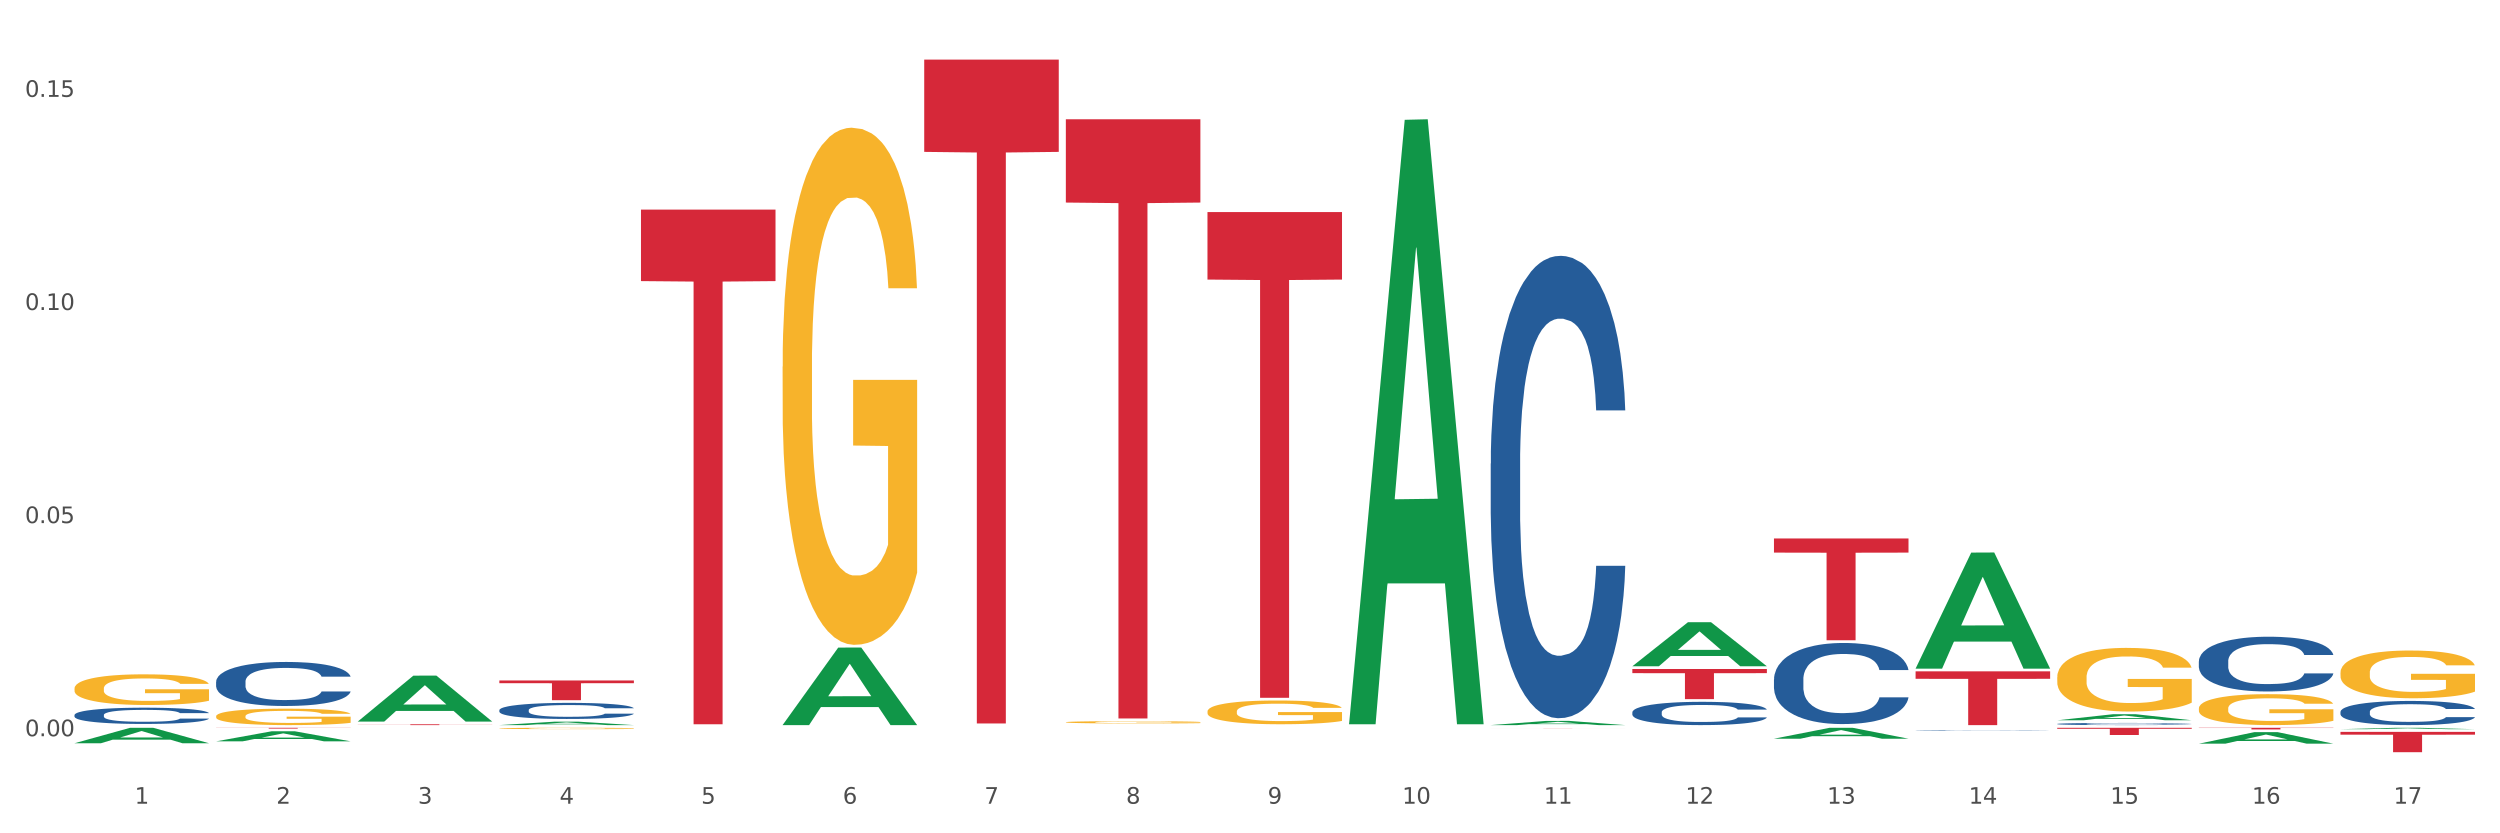 <?xml version="1.0" encoding="utf-8" standalone="no"?>
<!DOCTYPE svg PUBLIC "-//W3C//DTD SVG 1.1//EN"
  "http://www.w3.org/Graphics/SVG/1.1/DTD/svg11.dtd">
<svg xmlns:xlink="http://www.w3.org/1999/xlink" width="1080pt" height="360pt" viewBox="0 0 1080 360" xmlns="http://www.w3.org/2000/svg" version="1.1">
 <rect x="0" y="0" width="1080" height="360" fill="#333333" stroke="none"/>
 <defs>
  <style type="text/css">*{stroke-linejoin: round; stroke-linecap: butt}</style>
 </defs>
 <g id="figure_1">
  <g id="patch_1">
   <path d="M 0 360 
L 1080 360 
L 1080 0 
L 0 0 
z
" style="fill: #ffffff; stroke: #ffffff; stroke-linejoin: miter"/>
  </g>
  <g id="axes_1">
   <g id="matplotlib.axis_1">
    <g id="xtick_1">
     <g id="text_1">
      <!-- 1 -->
      <g style="fill: #4d4d4d" transform="translate(58.182 347.204) scale(0.096 -0.096)">
       <defs>
        <path id="DejaVuSans-31" d="M 794 531 
L 1825 531 
L 1825 4091 
L 703 3866 
L 703 4441 
L 1819 4666 
L 2450 4666 
L 2450 531 
L 3481 531 
L 3481 0 
L 794 0 
L 794 531 
z
" transform="scale(0.016)"/>
       </defs>
       <use xlink:href="#DejaVuSans-31"/>
      </g>
     </g>
    </g>
    <g id="xtick_2">
     <g id="text_2">
      <!-- 2 -->
      <g style="fill: #4d4d4d" transform="translate(119.364 347.204) scale(0.096 -0.096)">
       <defs>
        <path id="DejaVuSans-32" d="M 1228 531 
L 3431 531 
L 3431 0 
L 469 0 
L 469 531 
Q 828 903 1448 1529 
Q 2069 2156 2228 2338 
Q 2531 2678 2651 2914 
Q 2772 3150 2772 3378 
Q 2772 3750 2511 3984 
Q 2250 4219 1831 4219 
Q 1534 4219 1204 4116 
Q 875 4013 500 3803 
L 500 4441 
Q 881 4594 1212 4672 
Q 1544 4750 1819 4750 
Q 2544 4750 2975 4387 
Q 3406 4025 3406 3419 
Q 3406 3131 3298 2873 
Q 3191 2616 2906 2266 
Q 2828 2175 2409 1742 
Q 1991 1309 1228 531 
z
" transform="scale(0.016)"/>
       </defs>
       <use xlink:href="#DejaVuSans-32"/>
      </g>
     </g>
    </g>
    <g id="xtick_3">
     <g id="text_3">
      <!-- 3 -->
      <g style="fill: #4d4d4d" transform="translate(180.545 347.204) scale(0.096 -0.096)">
       <defs>
        <path id="DejaVuSans-33" d="M 2597 2516 
Q 3050 2419 3304 2112 
Q 3559 1806 3559 1356 
Q 3559 666 3084 287 
Q 2609 -91 1734 -91 
Q 1441 -91 1130 -33 
Q 819 25 488 141 
L 488 750 
Q 750 597 1062 519 
Q 1375 441 1716 441 
Q 2309 441 2620 675 
Q 2931 909 2931 1356 
Q 2931 1769 2642 2001 
Q 2353 2234 1838 2234 
L 1294 2234 
L 1294 2753 
L 1863 2753 
Q 2328 2753 2575 2939 
Q 2822 3125 2822 3475 
Q 2822 3834 2567 4026 
Q 2313 4219 1838 4219 
Q 1578 4219 1281 4162 
Q 984 4106 628 3988 
L 628 4550 
Q 988 4650 1302 4700 
Q 1616 4750 1894 4750 
Q 2613 4750 3031 4423 
Q 3450 4097 3450 3541 
Q 3450 3153 3228 2886 
Q 3006 2619 2597 2516 
z
" transform="scale(0.016)"/>
       </defs>
       <use xlink:href="#DejaVuSans-33"/>
      </g>
     </g>
    </g>
    <g id="xtick_4">
     <g id="text_4">
      <!-- 4 -->
      <g style="fill: #4d4d4d" transform="translate(241.726 347.204) scale(0.096 -0.096)">
       <defs>
        <path id="DejaVuSans-34" d="M 2419 4116 
L 825 1625 
L 2419 1625 
L 2419 4116 
z
M 2253 4666 
L 3047 4666 
L 3047 1625 
L 3713 1625 
L 3713 1100 
L 3047 1100 
L 3047 0 
L 2419 0 
L 2419 1100 
L 313 1100 
L 313 1709 
L 2253 4666 
z
" transform="scale(0.016)"/>
       </defs>
       <use xlink:href="#DejaVuSans-34"/>
      </g>
     </g>
    </g>
    <g id="xtick_5">
     <g id="text_5">
      <!-- 5 -->
      <g style="fill: #4d4d4d" transform="translate(302.908 347.204) scale(0.096 -0.096)">
       <defs>
        <path id="DejaVuSans-35" d="M 691 4666 
L 3169 4666 
L 3169 4134 
L 1269 4134 
L 1269 2991 
Q 1406 3038 1543 3061 
Q 1681 3084 1819 3084 
Q 2600 3084 3056 2656 
Q 3513 2228 3513 1497 
Q 3513 744 3044 326 
Q 2575 -91 1722 -91 
Q 1428 -91 1123 -41 
Q 819 9 494 109 
L 494 744 
Q 775 591 1075 516 
Q 1375 441 1709 441 
Q 2250 441 2565 725 
Q 2881 1009 2881 1497 
Q 2881 1984 2565 2268 
Q 2250 2553 1709 2553 
Q 1456 2553 1204 2497 
Q 953 2441 691 2322 
L 691 4666 
z
" transform="scale(0.016)"/>
       </defs>
       <use xlink:href="#DejaVuSans-35"/>
      </g>
     </g>
    </g>
    <g id="xtick_6">
     <g id="text_6">
      <!-- 6 -->
      <g style="fill: #4d4d4d" transform="translate(364.089 347.204) scale(0.096 -0.096)">
       <defs>
        <path id="DejaVuSans-36" d="M 2113 2584 
Q 1688 2584 1439 2293 
Q 1191 2003 1191 1497 
Q 1191 994 1439 701 
Q 1688 409 2113 409 
Q 2538 409 2786 701 
Q 3034 994 3034 1497 
Q 3034 2003 2786 2293 
Q 2538 2584 2113 2584 
z
M 3366 4563 
L 3366 3988 
Q 3128 4100 2886 4159 
Q 2644 4219 2406 4219 
Q 1781 4219 1451 3797 
Q 1122 3375 1075 2522 
Q 1259 2794 1537 2939 
Q 1816 3084 2150 3084 
Q 2853 3084 3261 2657 
Q 3669 2231 3669 1497 
Q 3669 778 3244 343 
Q 2819 -91 2113 -91 
Q 1303 -91 875 529 
Q 447 1150 447 2328 
Q 447 3434 972 4092 
Q 1497 4750 2381 4750 
Q 2619 4750 2861 4703 
Q 3103 4656 3366 4563 
z
" transform="scale(0.016)"/>
       </defs>
       <use xlink:href="#DejaVuSans-36"/>
      </g>
     </g>
    </g>
    <g id="xtick_7">
     <g id="text_7">
      <!-- 7 -->
      <g style="fill: #4d4d4d" transform="translate(425.271 347.204) scale(0.096 -0.096)">
       <defs>
        <path id="DejaVuSans-37" d="M 525 4666 
L 3525 4666 
L 3525 4397 
L 1831 0 
L 1172 0 
L 2766 4134 
L 525 4134 
L 525 4666 
z
" transform="scale(0.016)"/>
       </defs>
       <use xlink:href="#DejaVuSans-37"/>
      </g>
     </g>
    </g>
    <g id="xtick_8">
     <g id="text_8">
      <!-- 8 -->
      <g style="fill: #4d4d4d" transform="translate(486.452 347.204) scale(0.096 -0.096)">
       <defs>
        <path id="DejaVuSans-38" d="M 2034 2216 
Q 1584 2216 1326 1975 
Q 1069 1734 1069 1313 
Q 1069 891 1326 650 
Q 1584 409 2034 409 
Q 2484 409 2743 651 
Q 3003 894 3003 1313 
Q 3003 1734 2745 1975 
Q 2488 2216 2034 2216 
z
M 1403 2484 
Q 997 2584 770 2862 
Q 544 3141 544 3541 
Q 544 4100 942 4425 
Q 1341 4750 2034 4750 
Q 2731 4750 3128 4425 
Q 3525 4100 3525 3541 
Q 3525 3141 3298 2862 
Q 3072 2584 2669 2484 
Q 3125 2378 3379 2068 
Q 3634 1759 3634 1313 
Q 3634 634 3220 271 
Q 2806 -91 2034 -91 
Q 1263 -91 848 271 
Q 434 634 434 1313 
Q 434 1759 690 2068 
Q 947 2378 1403 2484 
z
M 1172 3481 
Q 1172 3119 1398 2916 
Q 1625 2713 2034 2713 
Q 2441 2713 2670 2916 
Q 2900 3119 2900 3481 
Q 2900 3844 2670 4047 
Q 2441 4250 2034 4250 
Q 1625 4250 1398 4047 
Q 1172 3844 1172 3481 
z
" transform="scale(0.016)"/>
       </defs>
       <use xlink:href="#DejaVuSans-38"/>
      </g>
     </g>
    </g>
    <g id="xtick_9">
     <g id="text_9">
      <!-- 9 -->
      <g style="fill: #4d4d4d" transform="translate(547.634 347.204) scale(0.096 -0.096)">
       <defs>
        <path id="DejaVuSans-39" d="M 703 97 
L 703 672 
Q 941 559 1184 500 
Q 1428 441 1663 441 
Q 2288 441 2617 861 
Q 2947 1281 2994 2138 
Q 2813 1869 2534 1725 
Q 2256 1581 1919 1581 
Q 1219 1581 811 2004 
Q 403 2428 403 3163 
Q 403 3881 828 4315 
Q 1253 4750 1959 4750 
Q 2769 4750 3195 4129 
Q 3622 3509 3622 2328 
Q 3622 1225 3098 567 
Q 2575 -91 1691 -91 
Q 1453 -91 1209 -44 
Q 966 3 703 97 
z
M 1959 2075 
Q 2384 2075 2632 2365 
Q 2881 2656 2881 3163 
Q 2881 3666 2632 3958 
Q 2384 4250 1959 4250 
Q 1534 4250 1286 3958 
Q 1038 3666 1038 3163 
Q 1038 2656 1286 2365 
Q 1534 2075 1959 2075 
z
" transform="scale(0.016)"/>
       </defs>
       <use xlink:href="#DejaVuSans-39"/>
      </g>
     </g>
    </g>
    <g id="xtick_10">
     <g id="text_10">
      <!-- 10 -->
      <g style="fill: #4d4d4d" transform="translate(605.761 347.204) scale(0.096 -0.096)">
       <defs>
        <path id="DejaVuSans-30" d="M 2034 4250 
Q 1547 4250 1301 3770 
Q 1056 3291 1056 2328 
Q 1056 1369 1301 889 
Q 1547 409 2034 409 
Q 2525 409 2770 889 
Q 3016 1369 3016 2328 
Q 3016 3291 2770 3770 
Q 2525 4250 2034 4250 
z
M 2034 4750 
Q 2819 4750 3233 4129 
Q 3647 3509 3647 2328 
Q 3647 1150 3233 529 
Q 2819 -91 2034 -91 
Q 1250 -91 836 529 
Q 422 1150 422 2328 
Q 422 3509 836 4129 
Q 1250 4750 2034 4750 
z
" transform="scale(0.016)"/>
       </defs>
       <use xlink:href="#DejaVuSans-31"/>
       <use xlink:href="#DejaVuSans-30" transform="translate(63.623 0)"/>
      </g>
     </g>
    </g>
    <g id="xtick_11">
     <g id="text_11">
      <!-- 11 -->
      <g style="fill: #4d4d4d" transform="translate(666.942 347.204) scale(0.096 -0.096)">
       <use xlink:href="#DejaVuSans-31"/>
       <use xlink:href="#DejaVuSans-31" transform="translate(63.623 0)"/>
      </g>
     </g>
    </g>
    <g id="xtick_12">
     <g id="text_12">
      <!-- 12 -->
      <g style="fill: #4d4d4d" transform="translate(728.124 347.204) scale(0.096 -0.096)">
       <use xlink:href="#DejaVuSans-31"/>
       <use xlink:href="#DejaVuSans-32" transform="translate(63.623 0)"/>
      </g>
     </g>
    </g>
    <g id="xtick_13">
     <g id="text_13">
      <!-- 13 -->
      <g style="fill: #4d4d4d" transform="translate(789.305 347.204) scale(0.096 -0.096)">
       <use xlink:href="#DejaVuSans-31"/>
       <use xlink:href="#DejaVuSans-33" transform="translate(63.623 0)"/>
      </g>
     </g>
    </g>
    <g id="xtick_14">
     <g id="text_14">
      <!-- 14 -->
      <g style="fill: #4d4d4d" transform="translate(850.487 347.204) scale(0.096 -0.096)">
       <use xlink:href="#DejaVuSans-31"/>
       <use xlink:href="#DejaVuSans-34" transform="translate(63.623 0)"/>
      </g>
     </g>
    </g>
    <g id="xtick_15">
     <g id="text_15">
      <!-- 15 -->
      <g style="fill: #4d4d4d" transform="translate(911.668 347.204) scale(0.096 -0.096)">
       <use xlink:href="#DejaVuSans-31"/>
       <use xlink:href="#DejaVuSans-35" transform="translate(63.623 0)"/>
      </g>
     </g>
    </g>
    <g id="xtick_16">
     <g id="text_16">
      <!-- 16 -->
      <g style="fill: #4d4d4d" transform="translate(972.849 347.204) scale(0.096 -0.096)">
       <use xlink:href="#DejaVuSans-31"/>
       <use xlink:href="#DejaVuSans-36" transform="translate(63.623 0)"/>
      </g>
     </g>
    </g>
    <g id="xtick_17">
     <g id="text_17">
      <!-- 17 -->
      <g style="fill: #4d4d4d" transform="translate(1034.031 347.204) scale(0.096 -0.096)">
       <use xlink:href="#DejaVuSans-31"/>
       <use xlink:href="#DejaVuSans-37" transform="translate(63.623 0)"/>
      </g>
     </g>
    </g>
    <g id="xtick_18"/>
    <g id="xtick_19"/>
    <g id="xtick_20"/>
    <g id="xtick_21"/>
    <g id="xtick_22"/>
    <g id="xtick_23"/>
    <g id="xtick_24"/>
    <g id="xtick_25"/>
    <g id="xtick_26"/>
    <g id="xtick_27"/>
    <g id="xtick_28"/>
    <g id="xtick_29"/>
    <g id="xtick_30"/>
    <g id="xtick_31"/>
    <g id="xtick_32"/>
    <g id="xtick_33"/>
   </g>
   <g id="matplotlib.axis_2">
    <g id="ytick_1">
     <g id="text_18">
      <!-- 0.00 -->
      <g style="fill: #4d4d4d" transform="translate(10.8 318.05) scale(0.096 -0.096)">
       <defs>
        <path id="DejaVuSans-2e" d="M 684 794 
L 1344 794 
L 1344 0 
L 684 0 
L 684 794 
z
" transform="scale(0.016)"/>
       </defs>
       <use xlink:href="#DejaVuSans-30"/>
       <use xlink:href="#DejaVuSans-2e" transform="translate(63.623 0)"/>
       <use xlink:href="#DejaVuSans-30" transform="translate(95.41 0)"/>
       <use xlink:href="#DejaVuSans-30" transform="translate(159.033 0)"/>
      </g>
     </g>
    </g>
    <g id="ytick_2">
     <g id="text_19">
      <!-- 0.05 -->
      <g style="fill: #4d4d4d" transform="translate(10.8 225.982) scale(0.096 -0.096)">
       <use xlink:href="#DejaVuSans-30"/>
       <use xlink:href="#DejaVuSans-2e" transform="translate(63.623 0)"/>
       <use xlink:href="#DejaVuSans-30" transform="translate(95.41 0)"/>
       <use xlink:href="#DejaVuSans-35" transform="translate(159.033 0)"/>
      </g>
     </g>
    </g>
    <g id="ytick_3">
     <g id="text_20">
      <!-- 0.10 -->
      <g style="fill: #4d4d4d" transform="translate(10.8 133.914) scale(0.096 -0.096)">
       <use xlink:href="#DejaVuSans-30"/>
       <use xlink:href="#DejaVuSans-2e" transform="translate(63.623 0)"/>
       <use xlink:href="#DejaVuSans-31" transform="translate(95.41 0)"/>
       <use xlink:href="#DejaVuSans-30" transform="translate(159.033 0)"/>
      </g>
     </g>
    </g>
    <g id="ytick_4">
     <g id="text_21">
      <!-- 0.15 -->
      <g style="fill: #4d4d4d" transform="translate(10.8 41.846) scale(0.096 -0.096)">
       <use xlink:href="#DejaVuSans-30"/>
       <use xlink:href="#DejaVuSans-2e" transform="translate(63.623 0)"/>
       <use xlink:href="#DejaVuSans-31" transform="translate(95.41 0)"/>
       <use xlink:href="#DejaVuSans-35" transform="translate(159.033 0)"/>
      </g>
     </g>
    </g>
    <g id="ytick_5"/>
    <g id="ytick_6"/>
    <g id="ytick_7"/>
   </g>
   <g id="PolyCollection_1">
    <path d="M 32.175 321.068 
L 32.235 321.062 
L 56.203 314.409 
L 66.15 314.402 
L 90.297 321.081 
L 78.793 321.081 
L 73.58 319.526 
L 48.833 319.526 
L 48.653 319.551 
L 43.62 321.081 
L 32.175 321.081 
L 32.175 321.068 
L 51.949 318.598 
L 70.464 318.591 
L 61.296 315.826 
L 61.176 315.813 
L 61.056 315.832 
L 51.889 318.591 
L 51.949 318.598 
L 32.175 321.068 
z
" clip-path="url(#pba445358e2)" style="fill: #109648"/>
    <path d="M 93.356 320.253 
L 93.416 320.249 
L 117.384 315.906 
L 127.331 315.902 
L 151.479 320.261 
L 139.974 320.261 
L 134.761 319.246 
L 110.014 319.246 
L 109.834 319.263 
L 104.801 320.261 
L 93.356 320.261 
L 93.356 320.253 
L 113.13 318.64 
L 131.645 318.636 
L 122.478 316.831 
L 122.358 316.823 
L 122.238 316.835 
L 113.07 318.636 
L 113.13 318.64 
L 93.356 320.253 
z
" clip-path="url(#pba445358e2)" style="fill: #109648"/>
    <path d="M 154.538 311.7 
L 154.598 311.681 
L 178.566 291.879 
L 188.512 291.86 
L 212.66 311.737 
L 201.156 311.737 
L 195.943 307.109 
L 171.196 307.109 
L 171.016 307.183 
L 165.983 311.737 
L 154.538 311.737 
L 154.538 311.7 
L 174.311 304.347 
L 192.827 304.328 
L 183.659 296.097 
L 183.539 296.06 
L 183.419 296.116 
L 174.251 304.328 
L 174.311 304.347 
L 154.538 311.7 
z
" clip-path="url(#pba445358e2)" style="fill: #109648"/>
    <path d="M 215.719 313.245 
L 215.779 313.244 
L 239.747 311.75 
L 249.694 311.749 
L 273.842 313.248 
L 262.337 313.248 
L 257.124 312.899 
L 232.377 312.899 
L 232.197 312.904 
L 227.164 313.248 
L 215.719 313.248 
L 215.719 313.245 
L 235.493 312.69 
L 254.008 312.689 
L 244.84 312.068 
L 244.72 312.066 
L 244.601 312.07 
L 235.433 312.689 
L 235.493 312.69 
L 215.719 313.245 
z
" clip-path="url(#pba445358e2)" style="fill: #109648"/>
    <path d="M 338.082 313.185 
L 338.142 313.153 
L 362.11 279.758 
L 372.057 279.726 
L 396.204 313.248 
L 384.7 313.248 
L 379.487 305.442 
L 354.74 305.442 
L 354.56 305.568 
L 349.527 313.248 
L 338.082 313.248 
L 338.082 313.185 
L 357.856 300.783 
L 376.371 300.752 
L 367.203 286.871 
L 367.083 286.808 
L 366.963 286.903 
L 357.796 300.752 
L 357.856 300.783 
L 338.082 313.185 
z
" clip-path="url(#pba445358e2)" style="fill: #109648"/>
    <path d="M 582.808 312.384 
L 582.868 312.139 
L 606.836 51.76 
L 616.782 51.514 
L 640.93 312.875 
L 629.425 312.875 
L 624.212 252.014 
L 599.465 252.014 
L 599.286 252.995 
L 594.252 312.875 
L 582.808 312.875 
L 582.808 312.384 
L 602.581 215.693 
L 621.097 215.448 
L 611.929 107.222 
L 611.809 106.731 
L 611.689 107.468 
L 602.521 215.448 
L 602.581 215.693 
L 582.808 312.384 
z
" clip-path="url(#pba445358e2)" style="fill: #109648"/>
    <path d="M 643.989 313.244 
L 644.049 313.243 
L 668.017 311.43 
L 677.964 311.428 
L 702.112 313.248 
L 690.607 313.248 
L 685.394 312.824 
L 660.647 312.824 
L 660.467 312.831 
L 655.434 313.248 
L 643.989 313.248 
L 643.989 313.244 
L 663.763 312.571 
L 682.278 312.57 
L 673.11 311.816 
L 672.99 311.813 
L 672.871 311.818 
L 663.703 312.57 
L 663.763 312.571 
L 643.989 313.244 
z
" clip-path="url(#pba445358e2)" style="fill: #109648"/>
    <path d="M 888.715 311.159 
L 888.775 311.157 
L 912.743 308.547 
L 922.689 308.545 
L 946.837 311.164 
L 935.333 311.164 
L 930.12 310.554 
L 905.373 310.554 
L 905.193 310.564 
L 900.16 311.164 
L 888.715 311.164 
L 888.715 311.159 
L 908.488 310.19 
L 927.004 310.188 
L 917.836 309.103 
L 917.716 309.098 
L 917.596 309.106 
L 908.428 310.188 
L 908.488 310.19 
L 888.715 311.159 
z
" clip-path="url(#pba445358e2)" style="fill: #109648"/>
    <path d="M 32.175 297.435 
L 32.244 297.423 
L 32.244 296.987 
L 32.381 296.611 
L 33.067 295.703 
L 34.096 294.953 
L 34.851 294.553 
L 35.606 294.226 
L 36.498 293.9 
L 37.596 293.561 
L 39.586 293.064 
L 40.821 292.81 
L 42.331 292.544 
L 45.076 292.156 
L 47.066 291.938 
L 49.124 291.757 
L 52.487 291.539 
L 54.683 291.442 
L 57.016 291.369 
L 59.829 291.321 
L 61.957 291.309 
L 66.623 291.345 
L 70.603 291.454 
L 72.524 291.539 
L 74.995 291.684 
L 76.299 291.781 
L 78.426 291.975 
L 80.622 292.229 
L 82.131 292.447 
L 84.396 292.858 
L 86.111 293.27 
L 87.69 293.778 
L 88.513 294.13 
L 89.131 294.456 
L 89.68 294.832 
L 90.229 295.425 
L 77.877 295.425 
L 77.397 295.001 
L 76.642 294.602 
L 75.544 294.214 
L 74.583 293.972 
L 72.936 293.669 
L 71.426 293.476 
L 69.848 293.331 
L 67.927 293.209 
L 66.417 293.149 
L 64.29 293.1 
L 60.104 293.113 
L 57.29 293.209 
L 55.369 293.331 
L 54.134 293.439 
L 53.036 293.561 
L 51.801 293.73 
L 50.36 293.984 
L 49.33 294.214 
L 48.301 294.505 
L 47.478 294.795 
L 46.723 295.134 
L 46.105 295.498 
L 45.625 295.873 
L 45.213 296.333 
L 44.87 297.096 
L 44.87 298.754 
L 45.007 299.13 
L 45.35 299.626 
L 45.762 300.001 
L 46.448 300.449 
L 47.066 300.752 
L 48.232 301.188 
L 49.536 301.551 
L 50.566 301.781 
L 51.595 301.975 
L 53.379 302.241 
L 55.369 302.459 
L 57.085 302.592 
L 59.418 302.713 
L 60.996 302.762 
L 62.368 302.786 
L 65.731 302.786 
L 68.133 302.749 
L 70.809 302.665 
L 72.868 302.556 
L 74.583 302.423 
L 76.504 302.205 
L 77.74 301.999 
L 77.74 299.469 
L 62.643 299.456 
L 62.643 297.774 
L 90.297 297.774 
L 90.297 302.713 
L 89.131 302.967 
L 87.827 303.197 
L 86.455 303.403 
L 84.396 303.657 
L 81.926 303.9 
L 79.73 304.069 
L 77.397 304.214 
L 74.652 304.347 
L 71.083 304.469 
L 68.887 304.517 
L 66.143 304.553 
L 62.917 304.565 
L 60.104 304.541 
L 57.359 304.481 
L 54.477 304.372 
L 51.663 304.214 
L 49.536 304.057 
L 47.409 303.863 
L 45.144 303.609 
L 43.36 303.367 
L 41.988 303.149 
L 40.478 302.87 
L 38.831 302.507 
L 37.596 302.18 
L 36.498 301.841 
L 35.332 301.406 
L 34.508 301.03 
L 33.685 300.558 
L 33.204 300.207 
L 32.655 299.662 
L 32.244 298.9 
L 32.175 297.435 
z
" clip-path="url(#pba445358e2)" style="fill: #f7b32b"/>
    <path d="M 93.356 309.426 
L 93.425 309.42 
L 93.425 309.186 
L 93.562 308.985 
L 94.248 308.499 
L 95.278 308.096 
L 96.033 307.882 
L 96.787 307.707 
L 97.68 307.532 
L 98.778 307.35 
L 100.768 307.084 
L 102.003 306.948 
L 103.512 306.805 
L 106.257 306.598 
L 108.247 306.481 
L 110.306 306.384 
L 113.668 306.267 
L 115.864 306.215 
L 118.197 306.176 
L 121.011 306.15 
L 123.138 306.143 
L 127.804 306.163 
L 131.784 306.221 
L 133.706 306.267 
L 136.176 306.345 
L 137.48 306.397 
L 139.607 306.5 
L 141.803 306.637 
L 143.313 306.753 
L 145.577 306.974 
L 147.293 307.195 
L 148.871 307.467 
L 149.695 307.655 
L 150.312 307.83 
L 150.861 308.031 
L 151.41 308.349 
L 139.058 308.349 
L 138.578 308.122 
L 137.823 307.908 
L 136.725 307.701 
L 135.764 307.571 
L 134.118 307.409 
L 132.608 307.305 
L 131.03 307.227 
L 129.108 307.162 
L 127.599 307.13 
L 125.471 307.104 
L 121.285 307.11 
L 118.472 307.162 
L 116.55 307.227 
L 115.315 307.285 
L 114.217 307.35 
L 112.982 307.441 
L 111.541 307.577 
L 110.512 307.701 
L 109.482 307.856 
L 108.659 308.012 
L 107.904 308.194 
L 107.287 308.388 
L 106.806 308.589 
L 106.394 308.836 
L 106.051 309.245 
L 106.051 310.134 
L 106.189 310.335 
L 106.532 310.601 
L 106.943 310.802 
L 107.63 311.042 
L 108.247 311.204 
L 109.414 311.438 
L 110.718 311.632 
L 111.747 311.756 
L 112.776 311.859 
L 114.56 312.002 
L 116.55 312.119 
L 118.266 312.19 
L 120.599 312.255 
L 122.177 312.281 
L 123.55 312.294 
L 126.912 312.294 
L 129.314 312.275 
L 131.99 312.229 
L 134.049 312.171 
L 135.764 312.099 
L 137.686 311.983 
L 138.921 311.872 
L 138.921 310.516 
L 123.824 310.51 
L 123.824 309.608 
L 151.479 309.608 
L 151.479 312.255 
L 150.312 312.391 
L 149.008 312.515 
L 147.636 312.625 
L 145.577 312.761 
L 143.107 312.891 
L 140.911 312.982 
L 138.578 313.06 
L 135.833 313.131 
L 132.265 313.196 
L 130.069 313.222 
L 127.324 313.241 
L 124.099 313.248 
L 121.285 313.235 
L 118.54 313.202 
L 115.658 313.144 
L 112.845 313.06 
L 110.718 312.975 
L 108.59 312.872 
L 106.326 312.735 
L 104.542 312.606 
L 103.169 312.489 
L 101.66 312.34 
L 100.013 312.145 
L 98.778 311.97 
L 97.68 311.788 
L 96.513 311.554 
L 95.69 311.353 
L 94.866 311.1 
L 94.386 310.912 
L 93.837 310.62 
L 93.425 310.211 
L 93.356 309.426 
z
" clip-path="url(#pba445358e2)" style="fill: #f7b32b"/>
    <path d="M 1011.078 307.498 
L 1011.146 307.489 
L 1011.146 307.222 
L 1011.352 306.859 
L 1012.108 306.192 
L 1013.07 305.687 
L 1014.719 305.095 
L 1015.612 304.848 
L 1016.78 304.571 
L 1019.185 304.123 
L 1021.933 303.741 
L 1023.856 303.532 
L 1025.299 303.398 
L 1028.528 303.16 
L 1030.383 303.055 
L 1032.307 302.969 
L 1033.956 302.912 
L 1036.704 302.845 
L 1038.902 302.817 
L 1041.444 302.807 
L 1043.574 302.817 
L 1046.391 302.855 
L 1050.513 302.969 
L 1052.093 303.036 
L 1054.223 303.15 
L 1056.421 303.303 
L 1058.208 303.455 
L 1060.269 303.675 
L 1062.398 303.961 
L 1064.46 304.323 
L 1065.902 304.657 
L 1067.07 305.01 
L 1068.101 305.439 
L 1068.856 305.906 
L 1069.2 306.297 
L 1056.627 306.297 
L 1056.284 305.944 
L 1055.597 305.563 
L 1054.91 305.305 
L 1054.154 305.095 
L 1052.986 304.857 
L 1051.956 304.704 
L 1050.238 304.523 
L 1048.658 304.409 
L 1047.353 304.342 
L 1045.772 304.285 
L 1042.406 304.228 
L 1040.001 304.228 
L 1038.49 304.247 
L 1036.635 304.294 
L 1035.055 304.361 
L 1033.2 304.476 
L 1031.757 304.6 
L 1030.314 304.762 
L 1029.49 304.876 
L 1028.253 305.086 
L 1027.429 305.258 
L 1026.33 305.553 
L 1025.711 305.763 
L 1024.612 306.306 
L 1024.131 306.707 
L 1023.925 306.983 
L 1023.788 307.288 
L 1023.788 308.776 
L 1024.2 309.443 
L 1024.543 309.729 
L 1025.093 310.054 
L 1026.124 310.473 
L 1027.635 310.883 
L 1029.215 311.179 
L 1030.52 311.36 
L 1031.757 311.493 
L 1032.994 311.598 
L 1034.505 311.694 
L 1035.742 311.751 
L 1037.597 311.808 
L 1039.795 311.837 
L 1041.513 311.837 
L 1045.017 311.789 
L 1046.597 311.741 
L 1048.108 311.675 
L 1049.757 311.57 
L 1051.063 311.455 
L 1051.818 311.369 
L 1053.055 311.188 
L 1054.017 310.998 
L 1054.841 310.778 
L 1055.391 310.588 
L 1056.009 310.302 
L 1056.49 309.977 
L 1056.627 309.806 
L 1069.2 309.806 
L 1068.925 310.149 
L 1068.444 310.483 
L 1067.482 310.931 
L 1066.727 311.188 
L 1065.559 311.503 
L 1064.322 311.77 
L 1062.605 312.065 
L 1061.024 312.285 
L 1059.376 312.475 
L 1057.589 312.647 
L 1054.36 312.885 
L 1053.192 312.952 
L 1050.719 313.067 
L 1048.795 313.133 
L 1045.979 313.2 
L 1043.093 313.238 
L 1040.07 313.248 
L 1037.391 313.229 
L 1034.437 313.172 
L 1032.582 313.114 
L 1030.52 313.029 
L 1028.116 312.895 
L 1025.849 312.733 
L 1023.719 312.542 
L 1021.727 312.323 
L 1019.872 312.075 
L 1017.467 311.665 
L 1015.681 311.265 
L 1014.375 310.893 
L 1013.482 310.578 
L 1012.589 310.178 
L 1012.108 309.901 
L 1011.352 309.234 
L 1011.078 308.614 
L 1011.078 307.498 
z
" clip-path="url(#pba445358e2)" style="fill: #255c99"/>
    <path d="M 949.896 285.691 
L 949.965 285.67 
L 949.965 285.065 
L 950.171 284.244 
L 950.927 282.731 
L 951.889 281.586 
L 953.537 280.246 
L 954.431 279.684 
L 955.599 279.058 
L 958.003 278.042 
L 960.751 277.178 
L 962.675 276.703 
L 964.118 276.4 
L 967.347 275.86 
L 969.202 275.622 
L 971.125 275.428 
L 972.774 275.298 
L 975.522 275.147 
L 977.721 275.082 
L 980.263 275.061 
L 982.393 275.082 
L 985.209 275.169 
L 989.331 275.428 
L 990.912 275.579 
L 993.041 275.838 
L 995.24 276.184 
L 997.026 276.53 
L 999.087 277.027 
L 1001.217 277.675 
L 1003.278 278.496 
L 1004.721 279.252 
L 1005.889 280.052 
L 1006.919 281.024 
L 1007.675 282.083 
L 1008.019 282.969 
L 995.446 282.969 
L 995.103 282.169 
L 994.415 281.305 
L 993.728 280.722 
L 992.973 280.246 
L 991.805 279.706 
L 990.774 279.36 
L 989.057 278.95 
L 987.477 278.691 
L 986.171 278.539 
L 984.591 278.41 
L 981.225 278.28 
L 978.82 278.28 
L 977.309 278.323 
L 975.454 278.431 
L 973.873 278.583 
L 972.018 278.842 
L 970.576 279.123 
L 969.133 279.49 
L 968.309 279.749 
L 967.072 280.225 
L 966.247 280.614 
L 965.148 281.283 
L 964.53 281.759 
L 963.431 282.99 
L 962.95 283.898 
L 962.744 284.524 
L 962.606 285.216 
L 962.606 288.587 
L 963.018 290.099 
L 963.362 290.747 
L 963.912 291.482 
L 964.942 292.433 
L 966.454 293.362 
L 968.034 294.032 
L 969.339 294.442 
L 970.576 294.745 
L 971.812 294.982 
L 973.324 295.198 
L 974.56 295.328 
L 976.415 295.458 
L 978.614 295.522 
L 980.331 295.522 
L 983.835 295.414 
L 985.415 295.306 
L 986.927 295.155 
L 988.576 294.918 
L 989.881 294.658 
L 990.637 294.464 
L 991.873 294.053 
L 992.835 293.621 
L 993.66 293.124 
L 994.209 292.692 
L 994.828 292.044 
L 995.309 291.309 
L 995.446 290.92 
L 1008.019 290.92 
L 1007.744 291.698 
L 1007.263 292.454 
L 1006.301 293.47 
L 1005.545 294.053 
L 1004.377 294.766 
L 1003.141 295.371 
L 1001.423 296.041 
L 999.843 296.538 
L 998.194 296.97 
L 996.408 297.359 
L 993.179 297.899 
L 992.011 298.051 
L 989.538 298.31 
L 987.614 298.461 
L 984.797 298.612 
L 981.912 298.699 
L 978.889 298.72 
L 976.209 298.677 
L 973.255 298.547 
L 971.4 298.418 
L 969.339 298.223 
L 966.934 297.921 
L 964.667 297.554 
L 962.538 297.121 
L 960.545 296.624 
L 958.69 296.063 
L 956.286 295.134 
L 954.499 294.226 
L 953.194 293.383 
L 952.301 292.67 
L 951.408 291.763 
L 950.927 291.136 
L 950.171 289.624 
L 949.896 288.219 
L 949.896 285.691 
z
" clip-path="url(#pba445358e2)" style="fill: #255c99"/>
    <path d="M 949.896 321.263 
L 949.956 321.258 
L 973.924 316.276 
L 983.871 316.271 
L 1008.019 321.272 
L 996.514 321.272 
L 991.301 320.107 
L 966.554 320.107 
L 966.374 320.126 
L 961.341 321.272 
L 949.896 321.272 
L 949.896 321.263 
L 969.67 319.412 
L 988.185 319.408 
L 979.017 317.337 
L 978.897 317.328 
L 978.778 317.342 
L 969.61 319.408 
L 969.67 319.412 
L 949.896 321.263 
z
" clip-path="url(#pba445358e2)" style="fill: #109648"/>
    <path d="M 1011.078 315.009 
L 1011.138 315.009 
L 1035.106 314.403 
L 1045.052 314.402 
L 1069.2 315.011 
L 1057.695 315.011 
L 1052.482 314.869 
L 1027.735 314.869 
L 1027.556 314.871 
L 1022.522 315.011 
L 1011.078 315.011 
L 1011.078 315.009 
L 1030.851 314.784 
L 1049.366 314.784 
L 1040.199 314.532 
L 1040.079 314.531 
L 1039.959 314.533 
L 1030.791 314.784 
L 1030.851 314.784 
L 1011.078 315.009 
z
" clip-path="url(#pba445358e2)" style="fill: #109648"/>
    <path d="M 949.896 306.055 
L 949.965 306.042 
L 949.965 305.603 
L 950.102 305.224 
L 950.788 304.308 
L 951.818 303.551 
L 952.572 303.148 
L 953.327 302.818 
L 954.219 302.488 
L 955.317 302.146 
L 957.307 301.646 
L 958.543 301.389 
L 960.052 301.121 
L 962.797 300.73 
L 964.787 300.51 
L 966.846 300.327 
L 970.208 300.107 
L 972.404 300.009 
L 974.737 299.936 
L 977.551 299.887 
L 979.678 299.875 
L 984.344 299.912 
L 988.324 300.021 
L 990.246 300.107 
L 992.716 300.254 
L 994.02 300.351 
L 996.147 300.547 
L 998.343 300.803 
L 999.853 301.023 
L 1002.117 301.438 
L 1003.833 301.853 
L 1005.411 302.366 
L 1006.234 302.72 
L 1006.852 303.05 
L 1007.401 303.429 
L 1007.95 304.027 
L 995.598 304.027 
L 995.118 303.6 
L 994.363 303.197 
L 993.265 302.806 
L 992.304 302.562 
L 990.657 302.256 
L 989.148 302.061 
L 987.569 301.914 
L 985.648 301.792 
L 984.138 301.731 
L 982.011 301.682 
L 977.825 301.695 
L 975.012 301.792 
L 973.09 301.914 
L 971.855 302.024 
L 970.757 302.146 
L 969.522 302.317 
L 968.081 302.574 
L 967.052 302.806 
L 966.022 303.099 
L 965.199 303.392 
L 964.444 303.734 
L 963.826 304.101 
L 963.346 304.479 
L 962.934 304.943 
L 962.591 305.713 
L 962.591 307.386 
L 962.728 307.764 
L 963.072 308.265 
L 963.483 308.644 
L 964.169 309.096 
L 964.787 309.401 
L 965.954 309.84 
L 967.257 310.207 
L 968.287 310.439 
L 969.316 310.634 
L 971.1 310.903 
L 973.09 311.123 
L 974.806 311.257 
L 977.139 311.379 
L 978.717 311.428 
L 980.09 311.453 
L 983.452 311.453 
L 985.854 311.416 
L 988.53 311.33 
L 990.589 311.221 
L 992.304 311.086 
L 994.226 310.866 
L 995.461 310.659 
L 995.461 308.106 
L 980.364 308.094 
L 980.364 306.397 
L 1008.019 306.397 
L 1008.019 311.379 
L 1006.852 311.636 
L 1005.548 311.868 
L 1004.176 312.075 
L 1002.117 312.332 
L 999.647 312.576 
L 997.451 312.747 
L 995.118 312.894 
L 992.373 313.028 
L 988.805 313.15 
L 986.609 313.199 
L 983.864 313.236 
L 980.639 313.248 
L 977.825 313.223 
L 975.08 313.162 
L 972.198 313.052 
L 969.385 312.894 
L 967.257 312.735 
L 965.13 312.539 
L 962.866 312.283 
L 961.082 312.039 
L 959.709 311.819 
L 958.199 311.538 
L 956.553 311.172 
L 955.317 310.842 
L 954.219 310.5 
L 953.053 310.06 
L 952.229 309.682 
L 951.406 309.205 
L 950.926 308.851 
L 950.377 308.302 
L 949.965 307.532 
L 949.896 306.055 
z
" clip-path="url(#pba445358e2)" style="fill: #f7b32b"/>
    <path d="M 827.533 315.674 
L 827.602 315.674 
L 827.602 315.668 
L 827.808 315.66 
L 828.564 315.645 
L 829.526 315.634 
L 831.175 315.621 
L 832.068 315.616 
L 833.236 315.61 
L 835.64 315.6 
L 838.388 315.592 
L 840.312 315.587 
L 841.755 315.584 
L 844.984 315.579 
L 846.839 315.577 
L 848.762 315.575 
L 850.411 315.573 
L 853.159 315.572 
L 855.358 315.571 
L 857.9 315.571 
L 860.03 315.571 
L 862.847 315.572 
L 866.969 315.575 
L 868.549 315.576 
L 870.679 315.579 
L 872.877 315.582 
L 874.663 315.585 
L 876.724 315.59 
L 878.854 315.596 
L 880.915 315.604 
L 882.358 315.612 
L 883.526 315.619 
L 884.557 315.629 
L 885.312 315.639 
L 885.656 315.648 
L 873.083 315.648 
L 872.74 315.64 
L 872.053 315.632 
L 871.366 315.626 
L 870.61 315.621 
L 869.442 315.616 
L 868.411 315.613 
L 866.694 315.609 
L 865.114 315.606 
L 863.808 315.605 
L 862.228 315.604 
L 858.862 315.602 
L 856.457 315.602 
L 854.946 315.603 
L 853.091 315.604 
L 851.511 315.605 
L 849.656 315.608 
L 848.213 315.61 
L 846.77 315.614 
L 845.946 315.616 
L 844.709 315.621 
L 843.885 315.625 
L 842.785 315.631 
L 842.167 315.636 
L 841.068 315.648 
L 840.587 315.657 
L 840.381 315.663 
L 840.243 315.669 
L 840.243 315.702 
L 840.656 315.716 
L 840.999 315.723 
L 841.549 315.73 
L 842.579 315.739 
L 844.091 315.748 
L 845.671 315.754 
L 846.976 315.758 
L 848.213 315.761 
L 849.45 315.764 
L 850.961 315.766 
L 852.198 315.767 
L 854.053 315.768 
L 856.251 315.769 
L 857.969 315.769 
L 861.472 315.768 
L 863.053 315.767 
L 864.564 315.765 
L 866.213 315.763 
L 867.518 315.761 
L 868.274 315.759 
L 869.511 315.755 
L 870.472 315.75 
L 871.297 315.746 
L 871.847 315.742 
L 872.465 315.735 
L 872.946 315.728 
L 873.083 315.724 
L 885.656 315.724 
L 885.381 315.732 
L 884.9 315.739 
L 883.938 315.749 
L 883.182 315.755 
L 882.015 315.762 
L 880.778 315.767 
L 879.06 315.774 
L 877.48 315.779 
L 875.831 315.783 
L 874.045 315.787 
L 870.816 315.792 
L 869.648 315.793 
L 867.175 315.796 
L 865.251 315.797 
L 862.434 315.799 
L 859.549 315.8 
L 856.526 315.8 
L 853.846 315.799 
L 850.892 315.798 
L 849.037 315.797 
L 846.976 315.795 
L 844.572 315.792 
L 842.304 315.788 
L 840.175 315.784 
L 838.182 315.78 
L 836.327 315.774 
L 833.923 315.765 
L 832.136 315.756 
L 830.831 315.748 
L 829.938 315.741 
L 829.045 315.733 
L 828.564 315.726 
L 827.808 315.712 
L 827.533 315.698 
L 827.533 315.674 
z
" clip-path="url(#pba445358e2)" style="fill: #255c99"/>
    <path d="M 1011.078 290.557 
L 1011.146 290.538 
L 1011.146 289.86 
L 1011.284 289.276 
L 1011.97 287.863 
L 1012.999 286.695 
L 1013.754 286.074 
L 1014.509 285.565 
L 1015.401 285.056 
L 1016.499 284.529 
L 1018.489 283.757 
L 1019.724 283.361 
L 1021.234 282.946 
L 1023.978 282.344 
L 1025.969 282.005 
L 1028.027 281.722 
L 1031.39 281.383 
L 1033.585 281.232 
L 1035.919 281.119 
L 1038.732 281.044 
L 1040.859 281.025 
L 1045.526 281.082 
L 1049.506 281.251 
L 1051.427 281.383 
L 1053.897 281.609 
L 1055.201 281.76 
L 1057.328 282.061 
L 1059.524 282.457 
L 1061.034 282.796 
L 1063.299 283.436 
L 1065.014 284.077 
L 1066.592 284.868 
L 1067.416 285.414 
L 1068.033 285.923 
L 1068.582 286.507 
L 1069.131 287.43 
L 1056.78 287.43 
L 1056.299 286.771 
L 1055.544 286.149 
L 1054.446 285.546 
L 1053.486 285.169 
L 1051.839 284.698 
L 1050.329 284.397 
L 1048.751 284.171 
L 1046.829 283.983 
L 1045.32 283.888 
L 1043.192 283.813 
L 1039.007 283.832 
L 1036.193 283.983 
L 1034.272 284.171 
L 1033.037 284.34 
L 1031.939 284.529 
L 1030.703 284.793 
L 1029.262 285.188 
L 1028.233 285.546 
L 1027.204 285.998 
L 1026.38 286.45 
L 1025.625 286.978 
L 1025.008 287.543 
L 1024.527 288.127 
L 1024.116 288.843 
L 1023.773 290.03 
L 1023.773 292.61 
L 1023.91 293.194 
L 1024.253 293.967 
L 1024.665 294.551 
L 1025.351 295.248 
L 1025.969 295.719 
L 1027.135 296.397 
L 1028.439 296.962 
L 1029.468 297.32 
L 1030.498 297.621 
L 1032.282 298.036 
L 1034.272 298.375 
L 1035.987 298.582 
L 1038.32 298.77 
L 1039.899 298.846 
L 1041.271 298.883 
L 1044.634 298.883 
L 1047.035 298.827 
L 1049.712 298.695 
L 1051.77 298.525 
L 1053.486 298.318 
L 1055.407 297.979 
L 1056.642 297.659 
L 1056.642 293.722 
L 1041.546 293.703 
L 1041.546 291.084 
L 1069.2 291.084 
L 1069.2 298.77 
L 1068.033 299.166 
L 1066.73 299.524 
L 1065.357 299.844 
L 1063.299 300.24 
L 1060.828 300.616 
L 1058.632 300.88 
L 1056.299 301.106 
L 1053.554 301.313 
L 1049.986 301.502 
L 1047.79 301.577 
L 1045.045 301.634 
L 1041.82 301.652 
L 1039.007 301.615 
L 1036.262 301.521 
L 1033.38 301.351 
L 1030.566 301.106 
L 1028.439 300.861 
L 1026.312 300.56 
L 1024.047 300.164 
L 1022.263 299.788 
L 1020.891 299.448 
L 1019.381 299.015 
L 1017.734 298.45 
L 1016.499 297.941 
L 1015.401 297.414 
L 1014.234 296.736 
L 1013.411 296.152 
L 1012.587 295.417 
L 1012.107 294.871 
L 1011.558 294.023 
L 1011.146 292.836 
L 1011.078 290.557 
z
" clip-path="url(#pba445358e2)" style="fill: #f7b32b"/>
    <path d="M 215.719 293.964 
L 273.842 293.964 
L 273.842 295.149 
L 250.978 295.157 
L 250.978 302.486 
L 238.445 302.486 
L 238.445 295.157 
L 215.719 295.149 
L 215.719 293.972 
L 215.719 293.964 
z
" clip-path="url(#pba445358e2)" style="fill: #d62839"/>
    <path d="M 705.171 307.706 
L 705.239 307.697 
L 705.239 307.44 
L 705.445 307.09 
L 706.201 306.447 
L 707.163 305.96 
L 708.812 305.39 
L 709.705 305.151 
L 710.873 304.885 
L 713.277 304.453 
L 716.026 304.085 
L 717.949 303.883 
L 719.392 303.754 
L 722.621 303.525 
L 724.476 303.424 
L 726.4 303.341 
L 728.049 303.286 
L 730.797 303.221 
L 732.995 303.194 
L 735.537 303.185 
L 737.667 303.194 
L 740.484 303.231 
L 744.606 303.341 
L 746.186 303.405 
L 748.316 303.515 
L 750.514 303.663 
L 752.301 303.81 
L 754.362 304.021 
L 756.491 304.297 
L 758.552 304.646 
L 759.995 304.968 
L 761.163 305.308 
L 762.194 305.721 
L 762.949 306.171 
L 763.293 306.548 
L 750.72 306.548 
L 750.377 306.208 
L 749.69 305.841 
L 749.003 305.592 
L 748.247 305.39 
L 747.079 305.16 
L 746.049 305.013 
L 744.331 304.839 
L 742.751 304.729 
L 741.446 304.664 
L 739.865 304.609 
L 736.499 304.554 
L 734.094 304.554 
L 732.583 304.572 
L 730.728 304.618 
L 729.148 304.683 
L 727.293 304.793 
L 725.85 304.912 
L 724.407 305.069 
L 723.583 305.179 
L 722.346 305.381 
L 721.522 305.546 
L 720.423 305.831 
L 719.804 306.034 
L 718.705 306.557 
L 718.224 306.943 
L 718.018 307.21 
L 717.881 307.504 
L 717.881 308.938 
L 718.293 309.581 
L 718.636 309.857 
L 719.186 310.169 
L 720.216 310.573 
L 721.728 310.969 
L 723.308 311.254 
L 724.613 311.428 
L 725.85 311.557 
L 727.087 311.658 
L 728.598 311.75 
L 729.835 311.805 
L 731.69 311.86 
L 733.888 311.888 
L 735.606 311.888 
L 739.11 311.842 
L 740.69 311.796 
L 742.201 311.731 
L 743.85 311.63 
L 745.155 311.52 
L 745.911 311.437 
L 747.148 311.263 
L 748.11 311.079 
L 748.934 310.868 
L 749.484 310.684 
L 750.102 310.408 
L 750.583 310.096 
L 750.72 309.93 
L 763.293 309.93 
L 763.018 310.261 
L 762.537 310.583 
L 761.575 311.015 
L 760.82 311.263 
L 759.652 311.566 
L 758.415 311.823 
L 756.697 312.108 
L 755.117 312.32 
L 753.468 312.503 
L 751.682 312.669 
L 748.453 312.899 
L 747.285 312.963 
L 744.812 313.073 
L 742.888 313.138 
L 740.071 313.202 
L 737.186 313.239 
L 734.163 313.248 
L 731.484 313.229 
L 728.529 313.174 
L 726.674 313.119 
L 724.613 313.036 
L 722.209 312.908 
L 719.942 312.752 
L 717.812 312.568 
L 715.819 312.356 
L 713.965 312.117 
L 711.56 311.722 
L 709.774 311.336 
L 708.468 310.978 
L 707.575 310.675 
L 706.682 310.289 
L 706.201 310.022 
L 705.445 309.379 
L 705.171 308.781 
L 705.171 307.706 
z
" clip-path="url(#pba445358e2)" style="fill: #255c99"/>
    <path d="M 643.989 200.273 
L 644.058 200.09 
L 644.058 194.982 
L 644.264 188.05 
L 645.02 175.281 
L 645.982 165.612 
L 647.63 154.302 
L 648.524 149.559 
L 649.691 144.269 
L 652.096 135.695 
L 654.844 128.398 
L 656.768 124.385 
L 658.211 121.831 
L 661.44 117.27 
L 663.295 115.264 
L 665.218 113.622 
L 666.867 112.527 
L 669.615 111.25 
L 671.814 110.703 
L 674.356 110.521 
L 676.485 110.703 
L 679.302 111.433 
L 683.424 113.622 
L 685.005 114.899 
L 687.134 117.088 
L 689.333 120.007 
L 691.119 122.925 
L 693.18 127.121 
L 695.31 132.594 
L 697.371 139.526 
L 698.814 145.911 
L 699.982 152.66 
L 701.012 160.869 
L 701.768 169.808 
L 702.112 177.287 
L 689.539 177.287 
L 689.195 170.538 
L 688.508 163.241 
L 687.821 158.315 
L 687.066 154.302 
L 685.898 149.742 
L 684.867 146.823 
L 683.15 143.357 
L 681.569 141.168 
L 680.264 139.891 
L 678.684 138.796 
L 675.318 137.702 
L 672.913 137.702 
L 671.401 138.066 
L 669.547 138.979 
L 667.966 140.256 
L 666.111 142.445 
L 664.669 144.816 
L 663.226 147.917 
L 662.401 150.106 
L 661.165 154.12 
L 660.34 157.403 
L 659.241 163.058 
L 658.623 167.072 
L 657.524 177.47 
L 657.043 185.132 
L 656.837 190.422 
L 656.699 196.259 
L 656.699 224.717 
L 657.111 237.487 
L 657.455 242.96 
L 658.004 249.162 
L 659.035 257.189 
L 660.546 265.033 
L 662.127 270.688 
L 663.432 274.154 
L 664.669 276.708 
L 665.905 278.715 
L 667.417 280.539 
L 668.653 281.633 
L 670.508 282.728 
L 672.707 283.275 
L 674.424 283.275 
L 677.928 282.363 
L 679.508 281.451 
L 681.02 280.174 
L 682.669 278.167 
L 683.974 275.978 
L 684.73 274.336 
L 685.966 270.87 
L 686.928 267.222 
L 687.753 263.026 
L 688.302 259.378 
L 688.921 253.905 
L 689.402 247.703 
L 689.539 244.419 
L 702.112 244.419 
L 701.837 250.986 
L 701.356 257.371 
L 700.394 265.945 
L 699.638 270.87 
L 698.47 276.89 
L 697.234 281.998 
L 695.516 287.653 
L 693.936 291.849 
L 692.287 295.498 
L 690.501 298.781 
L 687.272 303.342 
L 686.104 304.619 
L 683.631 306.808 
L 681.707 308.085 
L 678.89 309.362 
L 676.005 310.091 
L 672.982 310.274 
L 670.302 309.909 
L 667.348 308.814 
L 665.493 307.72 
L 663.432 306.078 
L 661.027 303.524 
L 658.76 300.423 
L 656.63 296.775 
L 654.638 292.579 
L 652.783 287.836 
L 650.378 279.992 
L 648.592 272.33 
L 647.287 265.215 
L 646.394 259.195 
L 645.501 251.534 
L 645.02 246.243 
L 644.264 233.474 
L 643.989 221.616 
L 643.989 200.273 
z
" clip-path="url(#pba445358e2)" style="fill: #255c99"/>
    <path d="M 215.719 306.765 
L 215.788 306.759 
L 215.788 306.581 
L 215.994 306.34 
L 216.75 305.895 
L 217.712 305.559 
L 219.36 305.165 
L 220.254 305 
L 221.422 304.816 
L 223.826 304.517 
L 226.574 304.263 
L 228.498 304.124 
L 229.941 304.035 
L 233.17 303.876 
L 235.025 303.806 
L 236.948 303.749 
L 238.597 303.711 
L 241.345 303.666 
L 243.544 303.647 
L 246.086 303.641 
L 248.216 303.647 
L 251.032 303.673 
L 255.155 303.749 
L 256.735 303.793 
L 258.864 303.87 
L 261.063 303.971 
L 262.849 304.073 
L 264.91 304.219 
L 267.04 304.409 
L 269.101 304.651 
L 270.544 304.873 
L 271.712 305.108 
L 272.742 305.394 
L 273.498 305.705 
L 273.842 305.965 
L 261.269 305.965 
L 260.926 305.73 
L 260.238 305.476 
L 259.551 305.305 
L 258.796 305.165 
L 257.628 305.006 
L 256.597 304.905 
L 254.88 304.784 
L 253.3 304.708 
L 251.994 304.663 
L 250.414 304.625 
L 247.048 304.587 
L 244.643 304.587 
L 243.132 304.6 
L 241.277 304.632 
L 239.696 304.676 
L 237.841 304.752 
L 236.399 304.835 
L 234.956 304.943 
L 234.132 305.019 
L 232.895 305.159 
L 232.07 305.273 
L 230.971 305.47 
L 230.353 305.609 
L 229.254 305.971 
L 228.773 306.238 
L 228.567 306.422 
L 228.429 306.625 
L 228.429 307.616 
L 228.841 308.061 
L 229.185 308.251 
L 229.735 308.467 
L 230.765 308.746 
L 232.277 309.019 
L 233.857 309.216 
L 235.162 309.337 
L 236.399 309.426 
L 237.635 309.496 
L 239.147 309.559 
L 240.383 309.597 
L 242.238 309.635 
L 244.437 309.654 
L 246.154 309.654 
L 249.658 309.623 
L 251.238 309.591 
L 252.75 309.547 
L 254.399 309.477 
L 255.704 309.4 
L 256.46 309.343 
L 257.696 309.223 
L 258.658 309.096 
L 259.483 308.95 
L 260.032 308.823 
L 260.651 308.632 
L 261.132 308.416 
L 261.269 308.302 
L 273.842 308.302 
L 273.567 308.531 
L 273.086 308.753 
L 272.124 309.051 
L 271.368 309.223 
L 270.2 309.432 
L 268.964 309.61 
L 267.246 309.807 
L 265.666 309.953 
L 264.017 310.08 
L 262.231 310.194 
L 259.002 310.353 
L 257.834 310.397 
L 255.361 310.474 
L 253.437 310.518 
L 250.62 310.563 
L 247.735 310.588 
L 244.712 310.594 
L 242.032 310.582 
L 239.078 310.544 
L 237.223 310.505 
L 235.162 310.448 
L 232.757 310.359 
L 230.49 310.251 
L 228.361 310.124 
L 226.368 309.978 
L 224.513 309.813 
L 222.109 309.54 
L 220.322 309.273 
L 219.017 309.026 
L 218.124 308.816 
L 217.231 308.55 
L 216.75 308.365 
L 215.994 307.921 
L 215.719 307.508 
L 215.719 306.765 
z
" clip-path="url(#pba445358e2)" style="fill: #255c99"/>
    <path d="M 93.356 294.513 
L 93.425 294.496 
L 93.425 294.009 
L 93.631 293.349 
L 94.387 292.133 
L 95.349 291.212 
L 96.998 290.135 
L 97.891 289.683 
L 99.059 289.18 
L 101.463 288.363 
L 104.211 287.668 
L 106.135 287.286 
L 107.578 287.043 
L 110.807 286.608 
L 112.662 286.417 
L 114.585 286.261 
L 116.234 286.157 
L 118.982 286.035 
L 121.181 285.983 
L 123.723 285.966 
L 125.853 285.983 
L 128.67 286.052 
L 132.792 286.261 
L 134.372 286.382 
L 136.502 286.591 
L 138.7 286.869 
L 140.486 287.147 
L 142.547 287.546 
L 144.677 288.068 
L 146.738 288.728 
L 148.181 289.336 
L 149.349 289.979 
L 150.38 290.76 
L 151.135 291.612 
L 151.479 292.324 
L 138.906 292.324 
L 138.563 291.681 
L 137.876 290.986 
L 137.189 290.517 
L 136.433 290.135 
L 135.265 289.701 
L 134.234 289.423 
L 132.517 289.093 
L 130.937 288.884 
L 129.631 288.763 
L 128.051 288.658 
L 124.685 288.554 
L 122.28 288.554 
L 120.769 288.589 
L 118.914 288.676 
L 117.334 288.797 
L 115.479 289.006 
L 114.036 289.232 
L 112.593 289.527 
L 111.769 289.735 
L 110.532 290.118 
L 109.708 290.43 
L 108.608 290.969 
L 107.99 291.351 
L 106.891 292.341 
L 106.41 293.071 
L 106.204 293.575 
L 106.066 294.131 
L 106.066 296.841 
L 106.479 298.057 
L 106.822 298.578 
L 107.372 299.169 
L 108.402 299.933 
L 109.914 300.68 
L 111.494 301.219 
L 112.799 301.549 
L 114.036 301.792 
L 115.273 301.983 
L 116.784 302.157 
L 118.021 302.261 
L 119.876 302.366 
L 122.074 302.418 
L 123.792 302.418 
L 127.295 302.331 
L 128.876 302.244 
L 130.387 302.122 
L 132.036 301.931 
L 133.341 301.723 
L 134.097 301.566 
L 135.334 301.236 
L 136.296 300.889 
L 137.12 300.489 
L 137.67 300.142 
L 138.288 299.621 
L 138.769 299.03 
L 138.906 298.717 
L 151.479 298.717 
L 151.204 299.343 
L 150.723 299.951 
L 149.761 300.767 
L 149.005 301.236 
L 147.838 301.81 
L 146.601 302.296 
L 144.883 302.835 
L 143.303 303.234 
L 141.654 303.582 
L 139.868 303.894 
L 136.639 304.329 
L 135.471 304.45 
L 132.998 304.659 
L 131.074 304.78 
L 128.257 304.902 
L 125.372 304.972 
L 122.349 304.989 
L 119.669 304.954 
L 116.715 304.85 
L 114.86 304.746 
L 112.799 304.589 
L 110.395 304.346 
L 108.127 304.051 
L 105.998 303.703 
L 104.005 303.304 
L 102.15 302.852 
L 99.746 302.105 
L 97.959 301.375 
L 96.654 300.698 
L 95.761 300.124 
L 94.868 299.395 
L 94.387 298.891 
L 93.631 297.675 
L 93.356 296.546 
L 93.356 294.513 
z
" clip-path="url(#pba445358e2)" style="fill: #255c99"/>
    <path d="M 32.175 308.876 
L 32.244 308.869 
L 32.244 308.69 
L 32.45 308.446 
L 33.206 307.997 
L 34.167 307.657 
L 35.816 307.259 
L 36.709 307.093 
L 37.877 306.907 
L 40.282 306.605 
L 43.03 306.349 
L 44.954 306.207 
L 46.396 306.118 
L 49.625 305.957 
L 51.48 305.887 
L 53.404 305.829 
L 55.053 305.791 
L 57.801 305.746 
L 60 305.726 
L 62.542 305.72 
L 64.671 305.726 
L 67.488 305.752 
L 71.61 305.829 
L 73.19 305.874 
L 75.32 305.951 
L 77.519 306.053 
L 79.305 306.156 
L 81.366 306.304 
L 83.496 306.496 
L 85.557 306.74 
L 87 306.964 
L 88.168 307.202 
L 89.198 307.49 
L 89.954 307.804 
L 90.297 308.067 
L 77.725 308.067 
L 77.381 307.83 
L 76.694 307.574 
L 76.007 307.4 
L 75.251 307.259 
L 74.084 307.099 
L 73.053 306.996 
L 71.335 306.874 
L 69.755 306.797 
L 68.45 306.753 
L 66.87 306.714 
L 63.503 306.676 
L 61.099 306.676 
L 59.587 306.688 
L 57.732 306.721 
L 56.152 306.765 
L 54.297 306.842 
L 52.854 306.926 
L 51.412 307.035 
L 50.587 307.112 
L 49.351 307.253 
L 48.526 307.368 
L 47.427 307.567 
L 46.809 307.708 
L 45.709 308.074 
L 45.228 308.343 
L 45.022 308.529 
L 44.885 308.734 
L 44.885 309.735 
L 45.297 310.184 
L 45.641 310.376 
L 46.19 310.594 
L 47.221 310.877 
L 48.732 311.152 
L 50.312 311.351 
L 51.618 311.473 
L 52.854 311.563 
L 54.091 311.633 
L 55.603 311.698 
L 56.839 311.736 
L 58.694 311.774 
L 60.893 311.794 
L 62.61 311.794 
L 66.114 311.762 
L 67.694 311.73 
L 69.206 311.685 
L 70.855 311.614 
L 72.16 311.537 
L 72.916 311.479 
L 74.152 311.358 
L 75.114 311.229 
L 75.939 311.082 
L 76.488 310.954 
L 77.106 310.761 
L 77.587 310.543 
L 77.725 310.428 
L 90.297 310.428 
L 90.023 310.659 
L 89.542 310.883 
L 88.58 311.184 
L 87.824 311.358 
L 86.656 311.569 
L 85.419 311.749 
L 83.702 311.948 
L 82.122 312.095 
L 80.473 312.223 
L 78.687 312.339 
L 75.458 312.499 
L 74.29 312.544 
L 71.816 312.621 
L 69.893 312.666 
L 67.076 312.711 
L 64.19 312.737 
L 61.167 312.743 
L 58.488 312.73 
L 55.534 312.692 
L 53.679 312.653 
L 51.618 312.595 
L 49.213 312.506 
L 46.946 312.397 
L 44.816 312.268 
L 42.824 312.121 
L 40.969 311.954 
L 38.564 311.678 
L 36.778 311.409 
L 35.473 311.159 
L 34.58 310.947 
L 33.686 310.678 
L 33.206 310.492 
L 32.45 310.043 
L 32.175 309.626 
L 32.175 308.876 
z
" clip-path="url(#pba445358e2)" style="fill: #255c99"/>
    <path d="M 276.901 90.534 
L 335.023 90.534 
L 335.023 121.432 
L 312.16 121.641 
L 312.16 312.875 
L 299.626 312.875 
L 299.626 121.641 
L 276.901 121.432 
L 276.901 90.743 
L 276.901 90.534 
z
" clip-path="url(#pba445358e2)" style="fill: #d62839"/>
    <path d="M 766.352 293.505 
L 766.421 293.473 
L 766.421 292.577 
L 766.627 291.361 
L 767.383 289.121 
L 768.344 287.425 
L 769.993 285.441 
L 770.886 284.609 
L 772.054 283.682 
L 774.459 282.178 
L 777.207 280.898 
L 779.131 280.194 
L 780.573 279.746 
L 783.802 278.946 
L 785.657 278.594 
L 787.581 278.306 
L 789.23 278.114 
L 791.978 277.89 
L 794.177 277.794 
L 796.719 277.762 
L 798.848 277.794 
L 801.665 277.922 
L 805.787 278.306 
L 807.367 278.53 
L 809.497 278.914 
L 811.696 279.426 
L 813.482 279.938 
L 815.543 280.674 
L 817.673 281.634 
L 819.734 282.85 
L 821.177 283.97 
L 822.345 285.153 
L 823.375 286.593 
L 824.131 288.161 
L 824.474 289.473 
L 811.902 289.473 
L 811.558 288.289 
L 810.871 287.009 
L 810.184 286.145 
L 809.428 285.441 
L 808.261 284.641 
L 807.23 284.13 
L 805.512 283.522 
L 803.932 283.138 
L 802.627 282.914 
L 801.047 282.722 
L 797.68 282.53 
L 795.276 282.53 
L 793.764 282.594 
L 791.909 282.754 
L 790.329 282.978 
L 788.474 283.362 
L 787.031 283.778 
L 785.589 284.322 
L 784.764 284.705 
L 783.528 285.409 
L 782.703 285.985 
L 781.604 286.977 
L 780.986 287.681 
L 779.886 289.505 
L 779.405 290.849 
L 779.199 291.777 
L 779.062 292.801 
L 779.062 297.792 
L 779.474 300.032 
L 779.818 300.992 
L 780.367 302.08 
L 781.398 303.488 
L 782.909 304.863 
L 784.489 305.855 
L 785.795 306.463 
L 787.031 306.911 
L 788.268 307.263 
L 789.78 307.583 
L 791.016 307.775 
L 792.871 307.967 
L 795.07 308.063 
L 796.787 308.063 
L 800.291 307.903 
L 801.871 307.743 
L 803.383 307.519 
L 805.032 307.167 
L 806.337 306.783 
L 807.093 306.495 
L 808.329 305.887 
L 809.291 305.247 
L 810.116 304.511 
L 810.665 303.872 
L 811.283 302.912 
L 811.764 301.824 
L 811.902 301.248 
L 824.474 301.248 
L 824.2 302.4 
L 823.719 303.52 
L 822.757 305.023 
L 822.001 305.887 
L 820.833 306.943 
L 819.596 307.839 
L 817.879 308.831 
L 816.299 309.567 
L 814.65 310.207 
L 812.864 310.783 
L 809.635 311.583 
L 808.467 311.807 
L 805.993 312.191 
L 804.07 312.415 
L 801.253 312.639 
L 798.367 312.767 
L 795.344 312.799 
L 792.665 312.735 
L 789.711 312.543 
L 787.856 312.351 
L 785.795 312.063 
L 783.39 311.615 
L 781.123 311.071 
L 778.993 310.431 
L 777.001 309.695 
L 775.146 308.863 
L 772.741 307.487 
L 770.955 306.143 
L 769.65 304.895 
L 768.757 303.84 
L 767.863 302.496 
L 767.383 301.568 
L 766.627 299.328 
L 766.352 297.248 
L 766.352 293.505 
z
" clip-path="url(#pba445358e2)" style="fill: #255c99"/>
    <path d="M 215.719 314.675 
L 215.788 314.674 
L 215.788 314.655 
L 215.925 314.638 
L 216.611 314.598 
L 217.641 314.565 
L 218.395 314.547 
L 219.15 314.532 
L 220.042 314.518 
L 221.14 314.503 
L 223.13 314.48 
L 224.366 314.469 
L 225.875 314.457 
L 228.62 314.44 
L 230.61 314.43 
L 232.669 314.422 
L 236.031 314.413 
L 238.227 314.408 
L 240.56 314.405 
L 243.374 314.403 
L 245.501 314.402 
L 250.167 314.404 
L 254.147 314.409 
L 256.069 314.413 
L 258.539 314.419 
L 259.843 314.423 
L 261.97 314.432 
L 264.166 314.443 
L 265.676 314.453 
L 267.94 314.471 
L 269.656 314.49 
L 271.234 314.512 
L 272.057 314.528 
L 272.675 314.542 
L 273.224 314.559 
L 273.773 314.586 
L 261.421 314.586 
L 260.941 314.567 
L 260.186 314.549 
L 259.088 314.532 
L 258.127 314.521 
L 256.48 314.507 
L 254.971 314.499 
L 253.392 314.492 
L 251.471 314.487 
L 249.961 314.484 
L 247.834 314.482 
L 243.648 314.483 
L 240.835 314.487 
L 238.913 314.492 
L 237.678 314.497 
L 236.58 314.503 
L 235.345 314.51 
L 233.904 314.521 
L 232.875 314.532 
L 231.845 314.545 
L 231.022 314.558 
L 230.267 314.573 
L 229.649 314.589 
L 229.169 314.605 
L 228.757 314.626 
L 228.414 314.66 
L 228.414 314.734 
L 228.551 314.75 
L 228.895 314.772 
L 229.306 314.789 
L 229.993 314.809 
L 230.61 314.822 
L 231.777 314.842 
L 233.08 314.858 
L 234.11 314.868 
L 235.139 314.877 
L 236.923 314.889 
L 238.913 314.898 
L 240.629 314.904 
L 242.962 314.91 
L 244.54 314.912 
L 245.913 314.913 
L 249.275 314.913 
L 251.677 314.911 
L 254.353 314.908 
L 256.412 314.903 
L 258.127 314.897 
L 260.049 314.887 
L 261.284 314.878 
L 261.284 314.765 
L 246.187 314.765 
L 246.187 314.69 
L 273.842 314.69 
L 273.842 314.91 
L 272.675 314.921 
L 271.371 314.931 
L 269.999 314.94 
L 267.94 314.952 
L 265.47 314.963 
L 263.274 314.97 
L 260.941 314.977 
L 258.196 314.982 
L 254.628 314.988 
L 252.432 314.99 
L 249.687 314.992 
L 246.462 314.992 
L 243.648 314.991 
L 240.903 314.988 
L 238.021 314.984 
L 235.208 314.977 
L 233.08 314.97 
L 230.953 314.961 
L 228.689 314.95 
L 226.905 314.939 
L 225.532 314.929 
L 224.022 314.917 
L 222.376 314.901 
L 221.14 314.886 
L 220.042 314.871 
L 218.876 314.852 
L 218.052 314.835 
L 217.229 314.814 
L 216.749 314.798 
L 216.2 314.774 
L 215.788 314.74 
L 215.719 314.675 
z
" clip-path="url(#pba445358e2)" style="fill: #f7b32b"/>
    <path d="M 460.445 311.998 
L 460.514 311.997 
L 460.514 311.964 
L 460.651 311.936 
L 461.337 311.867 
L 462.366 311.81 
L 463.121 311.779 
L 463.876 311.755 
L 464.768 311.73 
L 465.866 311.704 
L 467.856 311.666 
L 469.091 311.647 
L 470.601 311.627 
L 473.346 311.598 
L 475.336 311.581 
L 477.394 311.567 
L 480.757 311.551 
L 482.953 311.543 
L 485.286 311.538 
L 488.099 311.534 
L 490.227 311.533 
L 494.893 311.536 
L 498.873 311.544 
L 500.794 311.551 
L 503.265 311.562 
L 504.568 311.569 
L 506.696 311.584 
L 508.892 311.603 
L 510.401 311.62 
L 512.666 311.651 
L 514.381 311.682 
L 515.96 311.721 
L 516.783 311.747 
L 517.401 311.772 
L 517.95 311.801 
L 518.499 311.846 
L 506.147 311.846 
L 505.666 311.813 
L 504.912 311.783 
L 503.814 311.754 
L 502.853 311.735 
L 501.206 311.712 
L 499.696 311.698 
L 498.118 311.687 
L 496.197 311.677 
L 494.687 311.673 
L 492.56 311.669 
L 488.374 311.67 
L 485.56 311.677 
L 483.639 311.687 
L 482.404 311.695 
L 481.306 311.704 
L 480.071 311.717 
L 478.63 311.736 
L 477.6 311.754 
L 476.571 311.776 
L 475.747 311.798 
L 474.993 311.824 
L 474.375 311.851 
L 473.895 311.88 
L 473.483 311.915 
L 473.14 311.972 
L 473.14 312.098 
L 473.277 312.127 
L 473.62 312.164 
L 474.032 312.193 
L 474.718 312.227 
L 475.336 312.25 
L 476.502 312.283 
L 477.806 312.311 
L 478.835 312.328 
L 479.865 312.343 
L 481.649 312.363 
L 483.639 312.379 
L 485.354 312.39 
L 487.688 312.399 
L 489.266 312.402 
L 490.638 312.404 
L 494.001 312.404 
L 496.403 312.402 
L 499.079 312.395 
L 501.137 312.387 
L 502.853 312.377 
L 504.774 312.36 
L 506.01 312.345 
L 506.01 312.153 
L 490.913 312.152 
L 490.913 312.024 
L 518.567 312.024 
L 518.567 312.399 
L 517.401 312.418 
L 516.097 312.436 
L 514.724 312.451 
L 512.666 312.47 
L 510.195 312.489 
L 508 312.502 
L 505.666 312.513 
L 502.922 312.523 
L 499.353 312.532 
L 497.157 312.536 
L 494.413 312.538 
L 491.187 312.539 
L 488.374 312.538 
L 485.629 312.533 
L 482.747 312.525 
L 479.933 312.513 
L 477.806 312.501 
L 475.679 312.486 
L 473.414 312.467 
L 471.63 312.448 
L 470.258 312.432 
L 468.748 312.411 
L 467.101 312.383 
L 465.866 312.358 
L 464.768 312.333 
L 463.601 312.3 
L 462.778 312.271 
L 461.955 312.235 
L 461.474 312.209 
L 460.925 312.167 
L 460.514 312.109 
L 460.445 311.998 
z
" clip-path="url(#pba445358e2)" style="fill: #f7b32b"/>
    <path d="M 338.082 158.398 
L 338.151 158.194 
L 338.151 150.849 
L 338.288 144.524 
L 338.974 129.222 
L 340.003 116.572 
L 340.758 109.839 
L 341.513 104.33 
L 342.405 98.821 
L 343.503 93.108 
L 345.493 84.743 
L 346.728 80.458 
L 348.238 75.97 
L 350.983 69.441 
L 352.973 65.768 
L 355.032 62.708 
L 358.394 59.035 
L 360.59 57.403 
L 362.923 56.179 
L 365.737 55.363 
L 367.864 55.159 
L 372.53 55.771 
L 376.51 57.607 
L 378.431 59.035 
L 380.902 61.484 
L 382.206 63.116 
L 384.333 66.38 
L 386.529 70.665 
L 388.038 74.337 
L 390.303 81.274 
L 392.019 88.211 
L 393.597 96.781 
L 394.42 102.698 
L 395.038 108.206 
L 395.587 114.531 
L 396.136 124.529 
L 383.784 124.529 
L 383.304 117.388 
L 382.549 110.655 
L 381.451 104.126 
L 380.49 100.045 
L 378.843 94.944 
L 377.334 91.68 
L 375.755 89.232 
L 373.834 87.191 
L 372.324 86.171 
L 370.197 85.355 
L 366.011 85.559 
L 363.198 87.191 
L 361.276 89.232 
L 360.041 91.068 
L 358.943 93.108 
L 357.708 95.965 
L 356.267 100.249 
L 355.237 104.126 
L 354.208 109.023 
L 353.385 113.919 
L 352.63 119.632 
L 352.012 125.753 
L 351.532 132.078 
L 351.12 139.831 
L 350.777 152.685 
L 350.777 180.637 
L 350.914 186.962 
L 351.257 195.327 
L 351.669 201.652 
L 352.355 209.201 
L 352.973 214.302 
L 354.139 221.647 
L 355.443 227.768 
L 356.473 231.645 
L 357.502 234.909 
L 359.286 239.398 
L 361.276 243.07 
L 362.992 245.315 
L 365.325 247.355 
L 366.903 248.171 
L 368.276 248.579 
L 371.638 248.579 
L 374.04 247.967 
L 376.716 246.539 
L 378.775 244.703 
L 380.49 242.458 
L 382.412 238.786 
L 383.647 235.317 
L 383.647 192.675 
L 368.55 192.471 
L 368.55 164.111 
L 396.204 164.111 
L 396.204 247.355 
L 395.038 251.64 
L 393.734 255.516 
L 392.362 258.985 
L 390.303 263.269 
L 387.833 267.35 
L 385.637 270.206 
L 383.304 272.655 
L 380.559 274.899 
L 376.99 276.939 
L 374.795 277.756 
L 372.05 278.368 
L 368.824 278.572 
L 366.011 278.164 
L 363.266 277.143 
L 360.384 275.307 
L 357.571 272.655 
L 355.443 270.002 
L 353.316 266.738 
L 351.052 262.453 
L 349.267 258.373 
L 347.895 254.7 
L 346.385 250.007 
L 344.738 243.887 
L 343.503 238.378 
L 342.405 232.665 
L 341.239 225.32 
L 340.415 218.995 
L 339.592 211.038 
L 339.111 205.121 
L 338.562 195.939 
L 338.151 183.086 
L 338.082 158.398 
z
" clip-path="url(#pba445358e2)" style="fill: #f7b32b"/>
    <path d="M 888.715 292.596 
L 888.783 292.571 
L 888.783 291.666 
L 888.921 290.888 
L 889.607 289.004 
L 890.636 287.447 
L 891.391 286.618 
L 892.146 285.94 
L 893.038 285.261 
L 894.136 284.558 
L 896.126 283.528 
L 897.361 283.001 
L 898.871 282.448 
L 901.616 281.644 
L 903.606 281.192 
L 905.664 280.815 
L 909.027 280.363 
L 911.223 280.162 
L 913.556 280.012 
L 916.369 279.911 
L 918.497 279.886 
L 923.163 279.961 
L 927.143 280.188 
L 929.064 280.363 
L 931.535 280.665 
L 932.838 280.866 
L 934.966 281.268 
L 937.162 281.795 
L 938.671 282.247 
L 940.936 283.101 
L 942.651 283.955 
L 944.23 285.01 
L 945.053 285.739 
L 945.671 286.417 
L 946.22 287.195 
L 946.769 288.426 
L 934.417 288.426 
L 933.936 287.547 
L 933.182 286.718 
L 932.084 285.914 
L 931.123 285.412 
L 929.476 284.784 
L 927.966 284.382 
L 926.388 284.081 
L 924.467 283.83 
L 922.957 283.704 
L 920.83 283.604 
L 916.644 283.629 
L 913.83 283.83 
L 911.909 284.081 
L 910.674 284.307 
L 909.576 284.558 
L 908.341 284.91 
L 906.899 285.437 
L 905.87 285.914 
L 904.841 286.517 
L 904.017 287.12 
L 903.263 287.823 
L 902.645 288.577 
L 902.165 289.356 
L 901.753 290.31 
L 901.41 291.892 
L 901.41 295.334 
L 901.547 296.112 
L 901.89 297.142 
L 902.302 297.921 
L 902.988 298.85 
L 903.606 299.478 
L 904.772 300.382 
L 906.076 301.136 
L 907.105 301.613 
L 908.135 302.015 
L 909.919 302.568 
L 911.909 303.02 
L 913.624 303.296 
L 915.958 303.547 
L 917.536 303.648 
L 918.908 303.698 
L 922.271 303.698 
L 924.672 303.623 
L 927.349 303.447 
L 929.407 303.221 
L 931.123 302.944 
L 933.044 302.492 
L 934.279 302.065 
L 934.279 296.816 
L 919.183 296.791 
L 919.183 293.299 
L 946.837 293.299 
L 946.837 303.547 
L 945.671 304.075 
L 944.367 304.552 
L 942.994 304.979 
L 940.936 305.506 
L 938.465 306.009 
L 936.269 306.36 
L 933.936 306.662 
L 931.191 306.938 
L 927.623 307.189 
L 925.427 307.29 
L 922.682 307.365 
L 919.457 307.39 
L 916.644 307.34 
L 913.899 307.214 
L 911.017 306.988 
L 908.203 306.662 
L 906.076 306.335 
L 903.949 305.933 
L 901.684 305.406 
L 899.9 304.904 
L 898.528 304.451 
L 897.018 303.874 
L 895.371 303.12 
L 894.136 302.442 
L 893.038 301.739 
L 891.871 300.834 
L 891.048 300.056 
L 890.224 299.076 
L 889.744 298.348 
L 889.195 297.218 
L 888.783 295.635 
L 888.715 292.596 
z
" clip-path="url(#pba445358e2)" style="fill: #f7b32b"/>
    <path d="M 827.533 314.409 
L 827.602 314.409 
L 827.602 314.408 
L 827.739 314.408 
L 828.425 314.407 
L 829.455 314.406 
L 830.21 314.406 
L 830.964 314.406 
L 831.857 314.405 
L 832.954 314.405 
L 834.945 314.404 
L 836.18 314.404 
L 837.689 314.404 
L 840.434 314.403 
L 842.424 314.403 
L 844.483 314.403 
L 847.845 314.403 
L 850.041 314.403 
L 852.374 314.402 
L 855.188 314.402 
L 857.315 314.402 
L 861.981 314.402 
L 865.961 314.403 
L 867.883 314.403 
L 870.353 314.403 
L 871.657 314.403 
L 873.784 314.403 
L 875.98 314.403 
L 877.49 314.404 
L 879.754 314.404 
L 881.47 314.404 
L 883.048 314.405 
L 883.872 314.405 
L 884.489 314.406 
L 885.038 314.406 
L 885.587 314.407 
L 873.235 314.407 
L 872.755 314.406 
L 872 314.406 
L 870.902 314.406 
L 869.941 314.405 
L 868.295 314.405 
L 866.785 314.405 
L 865.207 314.405 
L 863.285 314.404 
L 861.775 314.404 
L 859.648 314.404 
L 855.462 314.404 
L 852.649 314.404 
L 850.727 314.405 
L 849.492 314.405 
L 848.394 314.405 
L 847.159 314.405 
L 845.718 314.405 
L 844.689 314.406 
L 843.659 314.406 
L 842.836 314.406 
L 842.081 314.406 
L 841.464 314.407 
L 840.983 314.407 
L 840.571 314.408 
L 840.228 314.409 
L 840.228 314.41 
L 840.366 314.411 
L 840.709 314.411 
L 841.12 314.412 
L 841.807 314.412 
L 842.424 314.413 
L 843.591 314.413 
L 844.895 314.413 
L 845.924 314.414 
L 846.953 314.414 
L 848.737 314.414 
L 850.727 314.414 
L 852.443 314.414 
L 854.776 314.415 
L 856.354 314.415 
L 857.727 314.415 
L 861.089 314.415 
L 863.491 314.415 
L 866.167 314.415 
L 868.226 314.414 
L 869.941 314.414 
L 871.863 314.414 
L 873.098 314.414 
L 873.098 314.411 
L 858.001 314.411 
L 858.001 314.409 
L 885.656 314.409 
L 885.656 314.415 
L 884.489 314.415 
L 883.185 314.415 
L 881.813 314.415 
L 879.754 314.416 
L 877.284 314.416 
L 875.088 314.416 
L 872.755 314.416 
L 870.01 314.416 
L 866.442 314.417 
L 864.246 314.417 
L 861.501 314.417 
L 858.276 314.417 
L 855.462 314.417 
L 852.717 314.417 
L 849.835 314.416 
L 847.022 314.416 
L 844.895 314.416 
L 842.767 314.416 
L 840.503 314.416 
L 838.719 314.415 
L 837.346 314.415 
L 835.837 314.415 
L 834.19 314.414 
L 832.954 314.414 
L 831.857 314.414 
L 830.69 314.413 
L 829.867 314.413 
L 829.043 314.412 
L 828.563 314.412 
L 828.014 314.411 
L 827.602 314.411 
L 827.533 314.409 
z
" clip-path="url(#pba445358e2)" style="fill: #f7b32b"/>
    <path d="M 521.626 307.358 
L 521.695 307.348 
L 521.695 307.011 
L 521.832 306.721 
L 522.518 306.018 
L 523.548 305.437 
L 524.303 305.128 
L 525.057 304.875 
L 525.949 304.622 
L 527.047 304.359 
L 529.037 303.975 
L 530.273 303.778 
L 531.782 303.572 
L 534.527 303.272 
L 536.517 303.104 
L 538.576 302.963 
L 541.938 302.795 
L 544.134 302.72 
L 546.467 302.663 
L 549.281 302.626 
L 551.408 302.617 
L 556.074 302.645 
L 560.054 302.729 
L 561.976 302.795 
L 564.446 302.907 
L 565.75 302.982 
L 567.877 303.132 
L 570.073 303.329 
L 571.583 303.497 
L 573.847 303.816 
L 575.563 304.134 
L 577.141 304.528 
L 577.965 304.8 
L 578.582 305.053 
L 579.131 305.343 
L 579.68 305.802 
L 567.328 305.802 
L 566.848 305.474 
L 566.093 305.165 
L 564.995 304.865 
L 564.034 304.678 
L 562.387 304.444 
L 560.878 304.294 
L 559.299 304.181 
L 557.378 304.088 
L 555.868 304.041 
L 553.741 304.003 
L 549.555 304.013 
L 546.742 304.088 
L 544.82 304.181 
L 543.585 304.266 
L 542.487 304.359 
L 541.252 304.491 
L 539.811 304.687 
L 538.782 304.865 
L 537.752 305.09 
L 536.929 305.315 
L 536.174 305.577 
L 535.556 305.859 
L 535.076 306.149 
L 534.664 306.505 
L 534.321 307.095 
L 534.321 308.379 
L 534.459 308.669 
L 534.802 309.054 
L 535.213 309.344 
L 535.9 309.691 
L 536.517 309.925 
L 537.684 310.262 
L 538.988 310.543 
L 540.017 310.721 
L 541.046 310.871 
L 542.83 311.077 
L 544.82 311.246 
L 546.536 311.349 
L 548.869 311.443 
L 550.447 311.48 
L 551.82 311.499 
L 555.182 311.499 
L 557.584 311.471 
L 560.26 311.405 
L 562.319 311.321 
L 564.034 311.218 
L 565.956 311.049 
L 567.191 310.89 
L 567.191 308.932 
L 552.094 308.922 
L 552.094 307.62 
L 579.749 307.62 
L 579.749 311.443 
L 578.582 311.64 
L 577.278 311.818 
L 575.906 311.977 
L 573.847 312.174 
L 571.377 312.361 
L 569.181 312.492 
L 566.848 312.605 
L 564.103 312.708 
L 560.535 312.801 
L 558.339 312.839 
L 555.594 312.867 
L 552.369 312.876 
L 549.555 312.858 
L 546.81 312.811 
L 543.928 312.726 
L 541.115 312.605 
L 538.988 312.483 
L 536.86 312.333 
L 534.596 312.136 
L 532.812 311.949 
L 531.439 311.78 
L 529.93 311.565 
L 528.283 311.284 
L 527.047 311.031 
L 525.949 310.768 
L 524.783 310.431 
L 523.959 310.14 
L 523.136 309.775 
L 522.656 309.503 
L 522.107 309.082 
L 521.695 308.491 
L 521.626 307.358 
z
" clip-path="url(#pba445358e2)" style="fill: #f7b32b"/>
    <path d="M 888.715 312.736 
L 888.784 312.735 
L 888.784 312.711 
L 888.99 312.679 
L 889.745 312.62 
L 890.707 312.575 
L 892.356 312.522 
L 893.249 312.5 
L 894.417 312.476 
L 896.822 312.436 
L 899.57 312.402 
L 901.493 312.383 
L 902.936 312.371 
L 906.165 312.35 
L 908.02 312.341 
L 909.944 312.333 
L 911.593 312.328 
L 914.341 312.322 
L 916.539 312.319 
L 919.081 312.319 
L 921.211 312.319 
L 924.028 312.323 
L 928.15 312.333 
L 929.73 312.339 
L 931.86 312.349 
L 934.058 312.363 
L 935.845 312.376 
L 937.906 312.396 
L 940.036 312.421 
L 942.097 312.453 
L 943.539 312.483 
L 944.707 312.515 
L 945.738 312.553 
L 946.494 312.594 
L 946.837 312.629 
L 934.265 312.629 
L 933.921 312.598 
L 933.234 312.564 
L 932.547 312.541 
L 931.791 312.522 
L 930.623 312.501 
L 929.593 312.487 
L 927.875 312.471 
L 926.295 312.461 
L 924.99 312.455 
L 923.41 312.45 
L 920.043 312.445 
L 917.639 312.445 
L 916.127 312.447 
L 914.272 312.451 
L 912.692 312.457 
L 910.837 312.467 
L 909.394 312.478 
L 907.952 312.493 
L 907.127 312.503 
L 905.89 312.521 
L 905.066 312.537 
L 903.967 312.563 
L 903.348 312.582 
L 902.249 312.63 
L 901.768 312.666 
L 901.562 312.69 
L 901.425 312.717 
L 901.425 312.85 
L 901.837 312.909 
L 902.181 312.935 
L 902.73 312.964 
L 903.761 313.001 
L 905.272 313.037 
L 906.852 313.064 
L 908.158 313.08 
L 909.394 313.092 
L 910.631 313.101 
L 912.142 313.109 
L 913.379 313.115 
L 915.234 313.12 
L 917.432 313.122 
L 919.15 313.122 
L 922.654 313.118 
L 924.234 313.114 
L 925.745 313.108 
L 927.394 313.098 
L 928.7 313.088 
L 929.455 313.081 
L 930.692 313.065 
L 931.654 313.048 
L 932.478 313.028 
L 933.028 313.011 
L 933.646 312.986 
L 934.127 312.957 
L 934.265 312.941 
L 946.837 312.941 
L 946.562 312.972 
L 946.081 313.002 
L 945.12 313.042 
L 944.364 313.065 
L 943.196 313.093 
L 941.959 313.116 
L 940.242 313.143 
L 938.662 313.162 
L 937.013 313.179 
L 935.226 313.194 
L 931.997 313.216 
L 930.829 313.222 
L 928.356 313.232 
L 926.433 313.238 
L 923.616 313.244 
L 920.73 313.247 
L 917.707 313.248 
L 915.028 313.246 
L 912.074 313.241 
L 910.219 313.236 
L 908.158 313.228 
L 905.753 313.216 
L 903.486 313.202 
L 901.356 313.185 
L 899.364 313.166 
L 897.509 313.143 
L 895.104 313.107 
L 893.318 313.071 
L 892.013 313.038 
L 891.119 313.01 
L 890.226 312.975 
L 889.745 312.95 
L 888.99 312.891 
L 888.715 312.835 
L 888.715 312.736 
z
" clip-path="url(#pba445358e2)" style="fill: #255c99"/>
    <path d="M 766.352 232.616 
L 824.474 232.616 
L 824.474 238.729 
L 801.611 238.771 
L 801.611 276.608 
L 789.078 276.608 
L 789.078 238.771 
L 766.352 238.729 
L 766.352 232.657 
L 766.352 232.616 
z
" clip-path="url(#pba445358e2)" style="fill: #d62839"/>
    <path d="M 827.533 290.023 
L 885.656 290.023 
L 885.656 293.25 
L 862.792 293.272 
L 862.792 313.248 
L 850.259 313.248 
L 850.259 293.272 
L 827.533 293.25 
L 827.533 290.045 
L 827.533 290.023 
z
" clip-path="url(#pba445358e2)" style="fill: #d62839"/>
    <path d="M 888.715 314.402 
L 946.837 314.402 
L 946.837 314.835 
L 923.974 314.838 
L 923.974 317.513 
L 911.44 317.513 
L 911.44 314.838 
L 888.715 314.835 
L 888.715 314.405 
L 888.715 314.402 
z
" clip-path="url(#pba445358e2)" style="fill: #d62839"/>
    <path d="M 705.171 287.804 
L 705.23 287.786 
L 729.198 268.794 
L 739.145 268.776 
L 763.293 287.84 
L 751.788 287.84 
L 746.575 283.401 
L 721.828 283.401 
L 721.649 283.472 
L 716.615 287.84 
L 705.171 287.84 
L 705.171 287.804 
L 724.944 280.751 
L 743.459 280.733 
L 734.292 272.839 
L 734.172 272.803 
L 734.052 272.857 
L 724.884 280.733 
L 724.944 280.751 
L 705.171 287.804 
z
" clip-path="url(#pba445358e2)" style="fill: #109648"/>
    <path d="M 766.352 319.115 
L 766.412 319.11 
L 790.38 314.407 
L 800.327 314.402 
L 824.474 319.123 
L 812.97 319.123 
L 807.757 318.024 
L 783.01 318.024 
L 782.83 318.042 
L 777.797 319.123 
L 766.352 319.123 
L 766.352 319.115 
L 786.126 317.368 
L 804.641 317.364 
L 795.473 315.409 
L 795.353 315.4 
L 795.233 315.413 
L 786.066 317.364 
L 786.126 317.368 
L 766.352 319.115 
z
" clip-path="url(#pba445358e2)" style="fill: #109648"/>
    <path d="M 827.533 288.774 
L 827.593 288.727 
L 851.561 238.718 
L 861.508 238.671 
L 885.656 288.868 
L 874.151 288.868 
L 868.938 277.179 
L 844.191 277.179 
L 844.011 277.368 
L 838.978 288.868 
L 827.533 288.868 
L 827.533 288.774 
L 847.307 270.203 
L 865.822 270.156 
L 856.654 249.37 
L 856.535 249.276 
L 856.415 249.417 
L 847.247 270.156 
L 847.307 270.203 
L 827.533 288.774 
z
" clip-path="url(#pba445358e2)" style="fill: #109648"/>
    <path d="M 521.626 91.61 
L 579.749 91.61 
L 579.749 120.773 
L 556.885 120.97 
L 556.885 301.462 
L 544.352 301.462 
L 544.352 120.97 
L 521.626 120.773 
L 521.626 91.807 
L 521.626 91.61 
z
" clip-path="url(#pba445358e2)" style="fill: #d62839"/>
    <path d="M 705.171 288.994 
L 763.293 288.994 
L 763.293 290.806 
L 740.43 290.818 
L 740.43 302.03 
L 727.896 302.03 
L 727.896 290.818 
L 705.171 290.806 
L 705.171 289.007 
L 705.171 288.994 
z
" clip-path="url(#pba445358e2)" style="fill: #d62839"/>
    <path d="M 93.356 314.402 
L 151.479 314.402 
L 151.479 314.45 
L 128.615 314.451 
L 128.615 314.748 
L 116.082 314.748 
L 116.082 314.451 
L 93.356 314.45 
L 93.356 314.403 
L 93.356 314.402 
z
" clip-path="url(#pba445358e2)" style="fill: #d62839"/>
    <path d="M 154.538 312.892 
L 212.66 312.892 
L 212.66 312.941 
L 189.797 312.942 
L 189.797 313.248 
L 177.263 313.248 
L 177.263 312.942 
L 154.538 312.941 
L 154.538 312.892 
L 154.538 312.892 
z
" clip-path="url(#pba445358e2)" style="fill: #d62839"/>
    <path d="M 399.263 25.759 
L 457.386 25.759 
L 457.386 65.611 
L 434.523 65.88 
L 434.523 312.529 
L 421.989 312.529 
L 421.989 65.88 
L 399.263 65.611 
L 399.263 26.029 
L 399.263 25.759 
z
" clip-path="url(#pba445358e2)" style="fill: #d62839"/>
    <path d="M 460.445 51.532 
L 518.567 51.532 
L 518.567 87.503 
L 495.704 87.746 
L 495.704 310.379 
L 483.17 310.379 
L 483.17 87.746 
L 460.445 87.503 
L 460.445 51.775 
L 460.445 51.532 
z
" clip-path="url(#pba445358e2)" style="fill: #d62839"/>
    <path d="M 643.989 314.599 
L 702.112 314.599 
L 702.112 314.606 
L 679.248 314.606 
L 679.248 314.648 
L 666.715 314.648 
L 666.715 314.606 
L 643.989 314.606 
L 643.989 314.599 
L 643.989 314.599 
z
" clip-path="url(#pba445358e2)" style="fill: #d62839"/>
    <path d="M 1011.078 316.165 
L 1069.2 316.165 
L 1069.2 317.386 
L 1046.337 317.394 
L 1046.337 324.95 
L 1033.803 324.95 
L 1033.803 317.394 
L 1011.078 317.386 
L 1011.078 316.173 
L 1011.078 316.165 
z
" clip-path="url(#pba445358e2)" style="fill: #d62839"/>
    <path d="M 949.896 314.402 
L 1008.019 314.402 
L 1008.019 314.502 
L 985.155 314.502 
L 985.155 315.116 
L 972.622 315.116 
L 972.622 314.502 
L 949.896 314.502 
L 949.896 314.403 
L 949.896 314.402 
z
" clip-path="url(#pba445358e2)" style="fill: #d62839"/>
   </g>
  </g>
 </g>
 <defs>
  <clipPath id="pba445358e2">
   <rect x="32.175" y="10.8" width="1037.025" height="329.109"/>
  </clipPath>
 </defs>
</svg>
